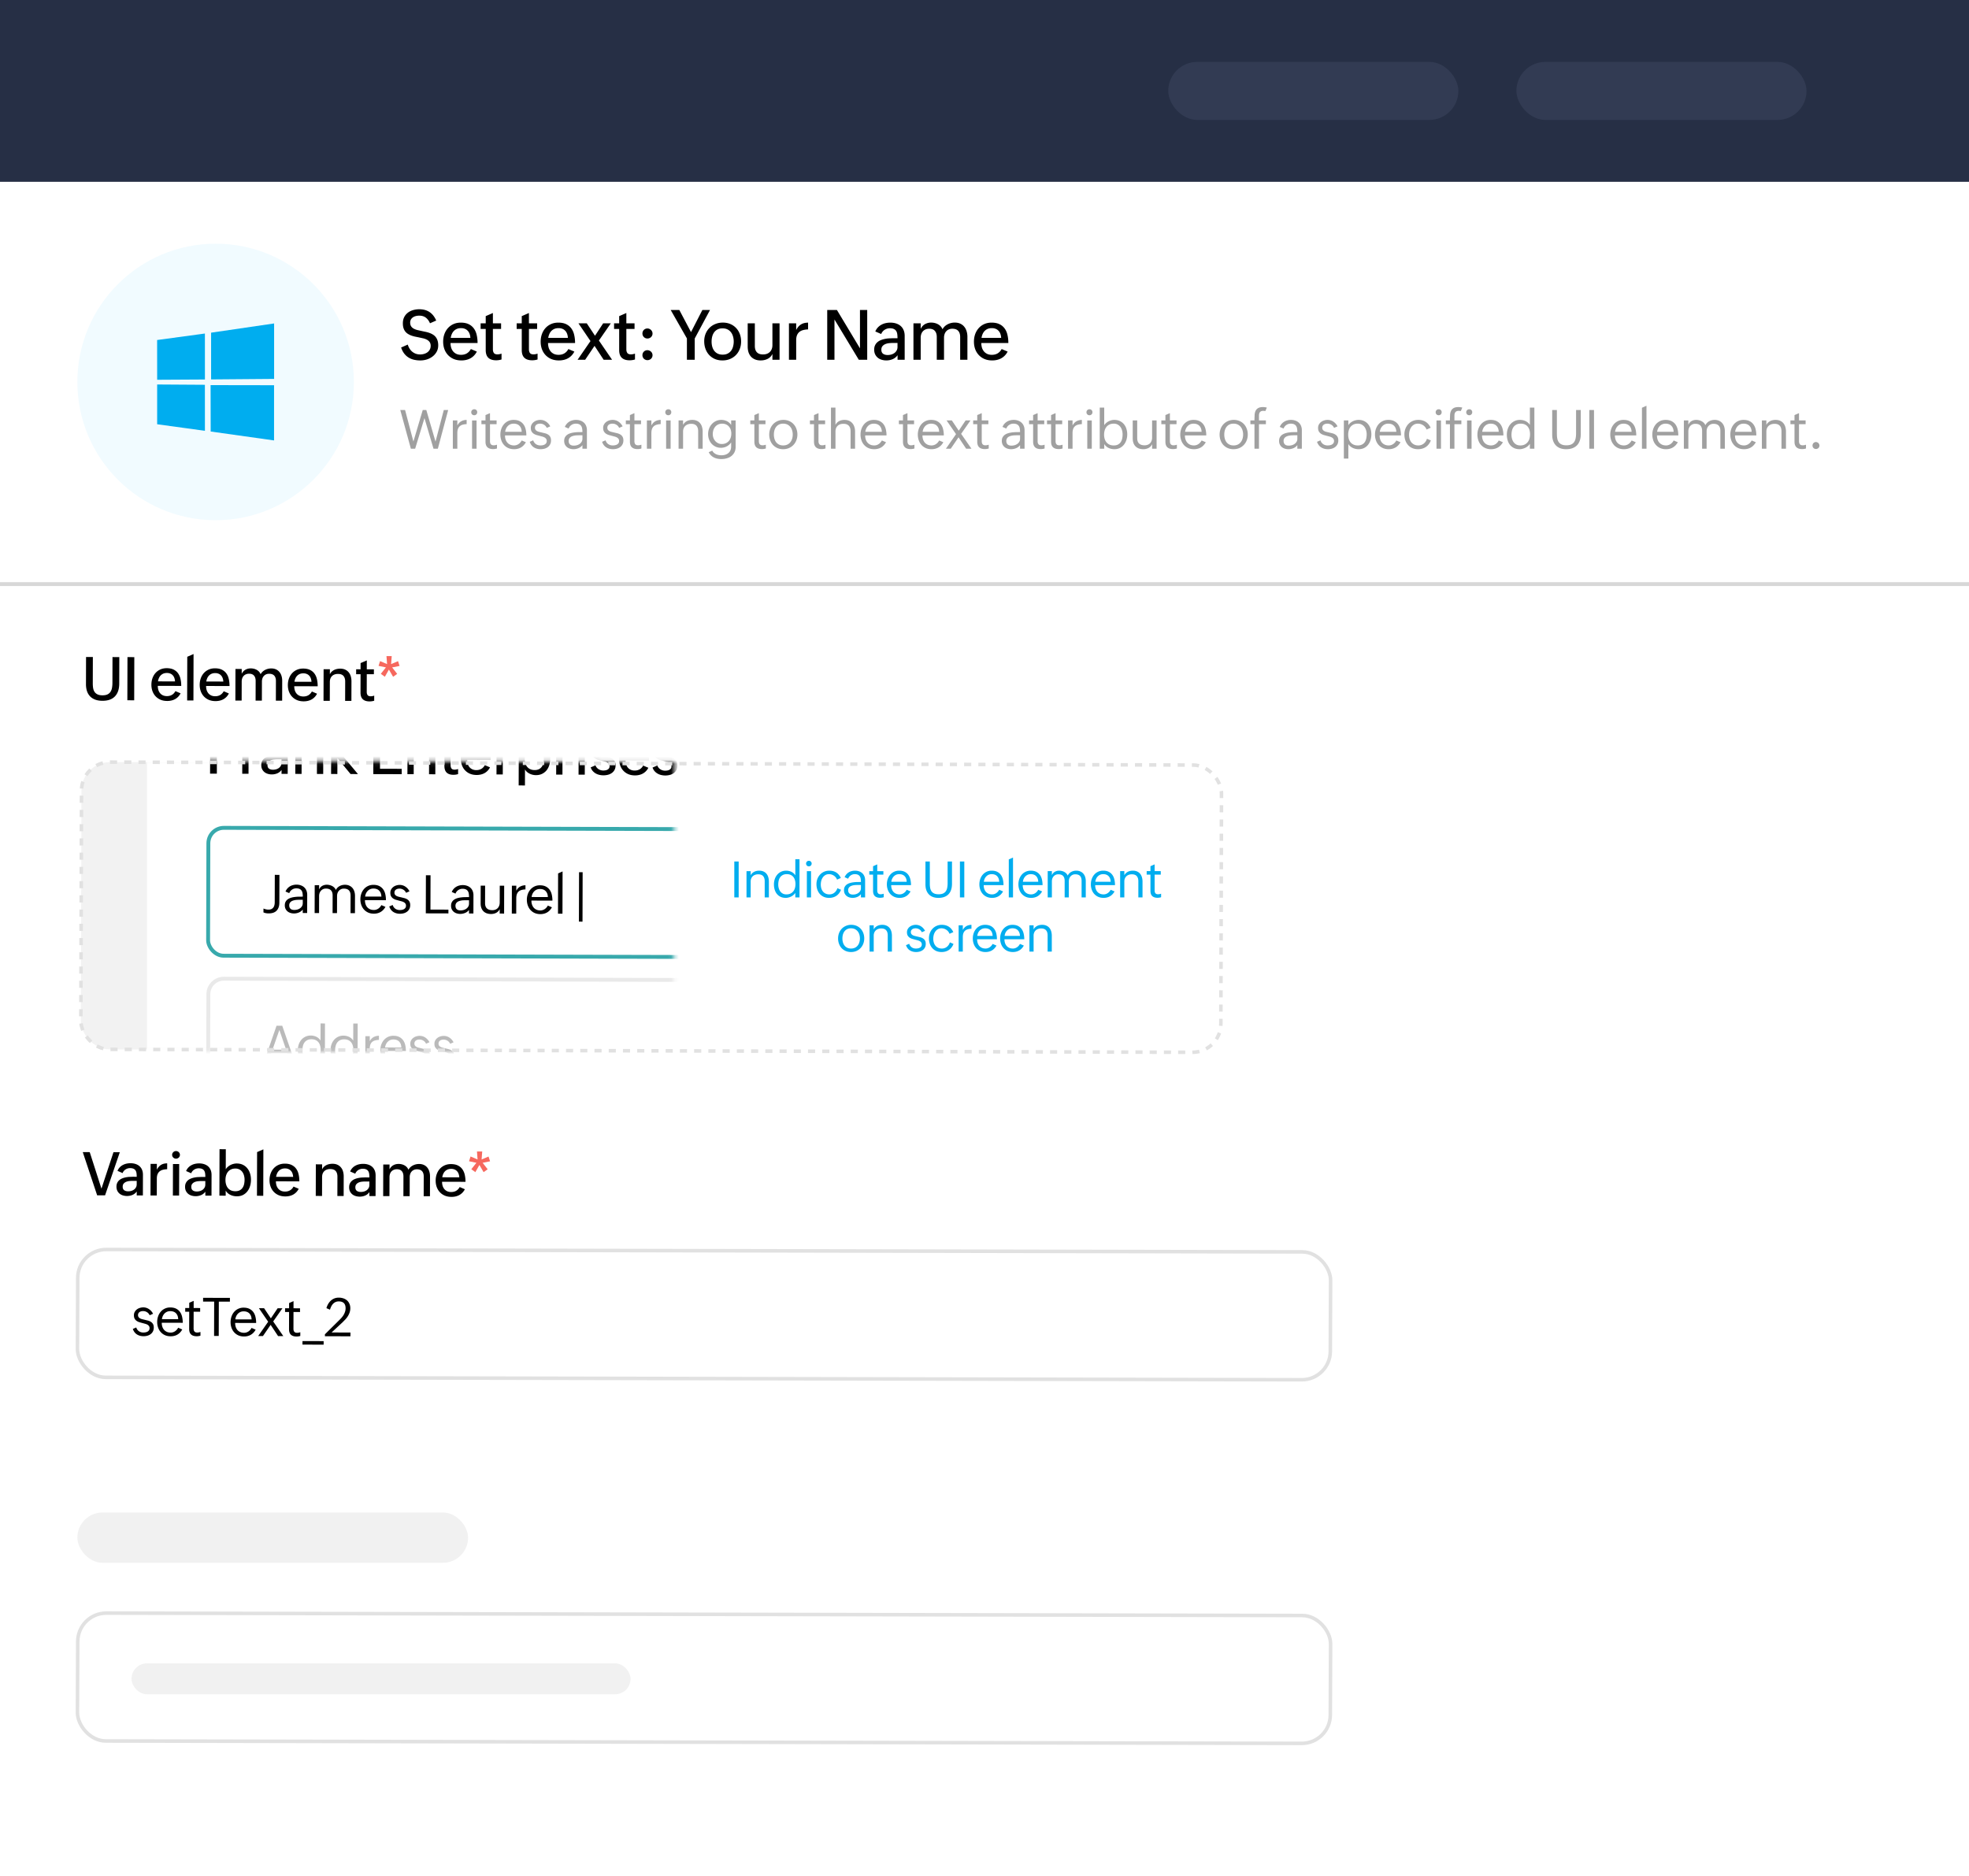 <svg xmlns="http://www.w3.org/2000/svg" width="509" height="485" fill="none"><path fill="#fff" d="M0 0h509v485H0z"/><path d="M105.408 89.08a4.32 4.32 0 0 0 .475 1.055c.199.311.433.577.703.8a3.17 3.17 0 0 0 .923.519c.34.117.709.176 1.107.176a3.57 3.57 0 0 0 1.002-.141c.328-.094.618-.231.87-.413.252-.187.454-.419.607-.694.158-.281.237-.609.237-.984 0-.393-.088-.712-.264-.958-.17-.252-.398-.454-.685-.607-.287-.158-.618-.281-.993-.369l-1.169-.255-.993-.202a8.09 8.09 0 0 1-.95-.281c-.299-.117-.58-.258-.843-.422a2.69 2.69 0 0 1-.677-.615c-.194-.252-.346-.551-.457-.897s-.158-.753-.158-1.222c0-.58.108-1.096.325-1.547s.524-.829.905-1.134c.381-.311.832-.545 1.354-.703a5.75 5.75 0 0 1 1.678-.237c2.069 0 3.522.973 4.36 2.918l-1.609.703c-.269-.621-.627-1.105-1.072-1.45s-1.014-.519-1.705-.519c-.299 0-.592.035-.879.106-.281.07-.53.179-.747.325a1.72 1.72 0 0 0-.527.563 1.55 1.55 0 0 0-.194.791c0 .392.082.715.246.967.164.246.387.448.668.606.282.152.607.275.976.369l1.186.264.985.211a6.58 6.58 0 0 1 .967.281c.31.111.6.252.87.422.269.164.504.372.703.624a2.71 2.71 0 0 1 .474.905c.118.352.176.765.176 1.239 0 .621-.135 1.175-.404 1.661-.264.48-.615.888-1.055 1.222-.433.334-.926.589-1.476.765a5.67 5.67 0 0 1-1.679.255 7.34 7.34 0 0 1-1.688-.185 4.71 4.71 0 0 1-1.415-.598c-.421-.27-.791-.615-1.107-1.037s-.571-.929-.765-1.52l1.714-.756zm17.86 1.811a4.24 4.24 0 0 1-.738 1.037c-.282.287-.595.524-.941.712a4.32 4.32 0 0 1-1.098.404 5.46 5.46 0 0 1-1.213.132c-.744 0-1.409-.123-1.995-.369a4.37 4.37 0 0 1-1.477-1.028 4.5 4.5 0 0 1-.932-1.538c-.211-.592-.316-1.23-.316-1.916 0-.691.105-1.336.316-1.934a4.72 4.72 0 0 1 .914-1.564 4.23 4.23 0 0 1 1.442-1.046c.562-.252 1.189-.378 1.881-.378.826 0 1.514.138 2.065.413a3.49 3.49 0 0 1 1.336 1.125c.34.475.58 1.034.721 1.679.146.639.22 1.324.22 2.057h-6.988c0 .434.056.838.167 1.213.117.369.29.691.519.967.228.269.512.483.852.642.34.152.736.228 1.187.228.58 0 1.084-.129 1.512-.387a2.83 2.83 0 0 0 1.019-1.108l1.547.659zm-1.67-3.551c-.023-.381-.091-.724-.202-1.028-.111-.31-.27-.574-.475-.791a1.94 1.94 0 0 0-.738-.51c-.287-.123-.621-.184-1.002-.184-.398 0-.753.064-1.063.193a2.38 2.38 0 0 0-.791.536 2.64 2.64 0 0 0-.528.8c-.135.305-.228.633-.281.984h5.08zm8.051 5.59a4.64 4.64 0 0 1-1.406.211c-.879 0-1.547-.217-2.004-.65-.451-.434-.677-1.099-.677-1.995v-5.458h-1.318v-1.459h1.318v-1.855l1.855-.809v2.663h2.118v1.459h-2.118v5.282c0 .381.085.691.255.932s.483.36.922.36c.317 0 .668-.064 1.055-.193v1.512zm9.317 0a4.64 4.64 0 0 1-1.406.211c-.879 0-1.547-.217-2.004-.65-.451-.434-.677-1.099-.677-1.995v-5.458h-1.318v-1.459h1.318v-1.855l1.855-.809v2.663h2.118v1.459h-2.118v5.282c0 .381.085.691.255.932s.483.36.923.36c.316 0 .668-.064 1.054-.193v1.512zm9.51-2.039a4.24 4.24 0 0 1-.738 1.037 3.95 3.95 0 0 1-.94.712c-.34.182-.706.317-1.099.404a5.46 5.46 0 0 1-1.213.132c-.744 0-1.409-.123-1.995-.369a4.38 4.38 0 0 1-1.477-1.028c-.404-.434-.714-.946-.931-1.538-.211-.592-.317-1.23-.317-1.916 0-.691.106-1.336.317-1.934.217-.604.521-1.125.914-1.564.398-.445.879-.794 1.441-1.046s1.19-.378 1.881-.378c.826 0 1.515.138 2.066.413.556.275 1.002.65 1.336 1.125s.58 1.034.72 1.679c.147.639.22 1.324.22 2.057h-6.987a4.22 4.22 0 0 0 .167 1.213c.117.369.29.691.518.967.229.269.513.483.853.642.34.152.735.228 1.186.228.58 0 1.084-.129 1.512-.387.428-.264.768-.633 1.019-1.108l1.547.659zm-1.67-3.551c-.023-.381-.09-.724-.202-1.028-.111-.31-.269-.574-.474-.791a1.95 1.95 0 0 0-.739-.51c-.287-.123-.621-.184-1.002-.184-.398 0-.752.064-1.063.193a2.39 2.39 0 0 0-.791.536 2.62 2.62 0 0 0-.527.8c-.135.305-.229.633-.282.984h5.08zm5.837.826l-3.112-4.579h2.154l2.127 3.208 2.109-3.208h1.978l-3.077 4.447L158.224 93h-2.18l-2.355-3.586L151.272 93h-1.96l3.331-4.834zm11.505 4.764a4.64 4.64 0 0 1-1.406.211c-.879 0-1.547-.217-2.004-.65-.451-.434-.677-1.099-.677-1.995v-5.458h-1.318v-1.459h1.318v-1.855l1.855-.809v2.663h2.118v1.459h-2.118v5.282c0 .381.085.691.254.932.176.24.484.36.923.36.317 0 .668-.064 1.055-.193v1.512zm1.925-6.715a1.35 1.35 0 0 1 .097-.519c.07-.158.161-.296.272-.413a1.24 1.24 0 0 1 .413-.272 1.32 1.32 0 0 1 .501-.097 1.24 1.24 0 0 1 .51.105 1.33 1.33 0 0 1 .422.281c.123.117.22.258.29.422.07.158.105.328.105.51s-.035.352-.105.51a1.39 1.39 0 0 1-.281.404 1.29 1.29 0 0 1-.422.264 1.34 1.34 0 0 1-.51.097 1.34 1.34 0 0 1-.51-.097 1.45 1.45 0 0 1-.413-.273c-.111-.117-.202-.255-.272-.413-.065-.158-.097-.328-.097-.51zm0 5.599c0-.187.032-.357.097-.51.07-.158.161-.293.272-.404.117-.117.252-.208.405-.272s.325-.097.501-.097a1.24 1.24 0 0 1 .509.105c.164.064.308.155.431.272a1.28 1.28 0 0 1 .29.413c.07.158.105.328.105.51s-.035.351-.105.51a1.39 1.39 0 0 1-.281.404 1.29 1.29 0 0 1-.422.264 1.34 1.34 0 0 1-.51.097c-.182 0-.351-.035-.51-.106a1.31 1.31 0 0 1-.413-.264c-.111-.117-.202-.255-.272-.413-.065-.158-.097-.328-.097-.51zm11.497-4.324l-4.192-7.356h2.232l3.023 5.722 2.936-5.722h1.977l-3.955 7.374V93h-2.021v-5.511zm9.185 5.686c-.715 0-1.362-.123-1.943-.369a4.4 4.4 0 0 1-1.485-1.037c-.41-.445-.726-.97-.949-1.573-.223-.609-.334-1.269-.334-1.977a5.12 5.12 0 0 1 .351-1.916c.241-.592.572-1.102.994-1.529.427-.434.937-.77 1.529-1.011.592-.246 1.239-.369 1.942-.369.715 0 1.363.126 1.943.378a4.3 4.3 0 0 1 1.485 1.028c.416.434.735.949.958 1.547.223.592.334 1.233.334 1.925 0 .715-.12 1.374-.36 1.977-.235.598-.566 1.113-.993 1.547s-.938.773-1.53 1.019c-.592.24-1.239.36-1.942.36zm.061-1.494c.51 0 .944-.094 1.301-.281a2.52 2.52 0 0 0 .888-.747c.228-.311.395-.671.501-1.081s.167-.835.167-1.274a4.72 4.72 0 0 0-.176-1.301c-.111-.416-.287-.779-.527-1.09-.235-.316-.534-.565-.897-.747s-.794-.273-1.292-.273c-.51 0-.943.094-1.301.281s-.65.44-.878.756a3.21 3.21 0 0 0-.493 1.081c-.105.41-.158.838-.158 1.283 0 .475.056.917.167 1.327.117.41.293.77.527 1.081.235.305.531.545.888.721.363.176.791.264 1.283.264zm12.859-.176c-.281.574-.694.996-1.239 1.266-.539.269-1.14.404-1.802.404-.545 0-1.025-.085-1.441-.255s-.768-.41-1.055-.721c-.281-.316-.495-.694-.642-1.134-.14-.445-.211-.94-.211-1.485v-5.994h1.846v5.827c0 .727.176 1.277.528 1.652s.875.563 1.573.563c.386 0 .729-.056 1.028-.167.305-.117.56-.281.765-.492a2.11 2.11 0 0 0 .483-.756c.111-.293.167-.618.167-.976v-5.651h1.846V93h-1.846v-1.494zm4.272-7.928h1.872v1.731c.334-.65.747-1.128 1.239-1.433.498-.311 1.111-.466 1.837-.466v1.749c-.48.017-.911.076-1.292.176s-.703.261-.967.483c-.263.217-.465.501-.606.853-.141.346-.211.779-.211 1.301V93h-1.872v-9.422zm9.897-3.445h2.505l5.959 9.914v-9.914h1.872V93H222l-6.284-10.406V93h-1.872V80.133zm18.185 11.698a3.04 3.04 0 0 1-1.292 1.028c-.504.211-1.04.316-1.608.316a4.19 4.19 0 0 1-1.222-.176c-.381-.117-.715-.293-1.002-.527-.281-.234-.507-.525-.677-.87-.164-.352-.246-.756-.246-1.213 0-.422.07-.785.211-1.09.141-.311.331-.574.571-.791.241-.223.519-.401.835-.536.323-.141.662-.249 1.02-.325.363-.082.735-.138 1.116-.167l1.108-.044h1.168c0-.381-.02-.727-.061-1.037-.041-.316-.132-.589-.273-.817s-.342-.404-.606-.527c-.264-.129-.615-.193-1.055-.193a2.44 2.44 0 0 0-.703.106c-.228.07-.442.17-.641.299-.194.123-.367.278-.519.466-.152.182-.269.387-.351.615l-1.53-.659c.17-.404.39-.75.659-1.037a3.55 3.55 0 0 1 .914-.703 4.14 4.14 0 0 1 1.099-.413 5.62 5.62 0 0 1 1.213-.132c.545 0 1.043.073 1.494.22.457.147.85.363 1.178.65s.583.647.765 1.081c.181.428.272.923.272 1.485V93h-1.837v-1.169zm-1.204-3.173c-.281 0-.598.018-.949.053-.346.029-.671.106-.976.229-.299.117-.551.293-.756.527-.205.228-.307.542-.307.94 0 .48.149.829.448 1.046.305.217.7.325 1.186.325.311 0 .616-.041.915-.123a2.7 2.7 0 0 0 .817-.387c.24-.176.433-.393.58-.65.152-.264.228-.568.228-.914v-1.046h-1.186zm5.309-5.08h1.872v1.441c.27-.551.639-.958 1.107-1.222a3.2 3.2 0 0 1 1.609-.404 3.9 3.9 0 0 1 .896.105c.299.07.577.176.835.316.264.141.498.319.703.536a2.37 2.37 0 0 1 .484.773c.316-.562.759-.99 1.327-1.283a3.92 3.92 0 0 1 1.854-.448c.539 0 1.011.094 1.415.281.411.188.75.448 1.02.782.275.328.48.718.615 1.169.141.445.211.932.211 1.459V93h-1.872v-5.88c0-.68-.164-1.204-.492-1.573-.328-.375-.844-.562-1.547-.562-.34 0-.645.062-.914.184-.264.117-.486.281-.668.492-.182.205-.319.448-.413.73s-.141.586-.141.914V93h-1.872v-5.88c0-.674-.164-1.198-.492-1.573-.322-.375-.809-.562-1.459-.562-.363 0-.683.062-.958.184a1.92 1.92 0 0 0-.694.492 2.06 2.06 0 0 0-.413.73c-.094.281-.141.586-.141.914V93h-1.872v-9.422zm24.346 7.313a4.24 4.24 0 0 1-.738 1.037c-.282.287-.595.524-.941.712a4.32 4.32 0 0 1-1.098.404 5.46 5.46 0 0 1-1.213.132c-.744 0-1.409-.123-1.995-.369a4.37 4.37 0 0 1-1.477-1.028 4.5 4.5 0 0 1-.932-1.538c-.211-.592-.316-1.23-.316-1.916 0-.691.105-1.336.316-1.934a4.72 4.72 0 0 1 .914-1.564 4.23 4.23 0 0 1 1.442-1.046c.562-.252 1.189-.378 1.881-.378.826 0 1.514.138 2.065.413a3.49 3.49 0 0 1 1.336 1.125c.34.475.58 1.034.721 1.679.146.639.22 1.324.22 2.057h-6.988c0 .434.056.838.167 1.213.117.369.29.691.519.967.228.269.512.483.852.642.34.152.736.228 1.187.228.58 0 1.084-.129 1.512-.387a2.83 2.83 0 0 0 1.019-1.108l1.547.659zm-1.67-3.551c-.023-.381-.091-.724-.202-1.028-.111-.31-.27-.574-.475-.791a1.94 1.94 0 0 0-.738-.51c-.287-.123-.621-.184-1.002-.184-.398 0-.753.064-1.063.193a2.38 2.38 0 0 0-.791.536 2.64 2.64 0 0 0-.528.8c-.135.305-.228.633-.281.984h5.08z" fill="#000"/><path d="M103.472 105.992h1.244l2.153 8.149 2.413-8.149h.923l2.379 8.176 2.14-8.176h1.134L113.186 116h-1.122l-2.337-7.909L107.32 116h-1.107l-2.741-10.008zm13.59 2.687h1.162v1.312c.264-.492.592-.85.984-1.073.397-.228.871-.351 1.422-.369v1.094c-.401.013-.752.066-1.053.157a1.82 1.82 0 0 0-.752.41c-.2.182-.35.419-.451.711-.1.287-.15.64-.15 1.059V116h-1.162v-7.321zm4.97.013h1.162V116h-1.162v-7.308zm-.212-2.119a.74.74 0 0 1 .219-.547c.15-.15.335-.225.553-.225a.73.73 0 0 1 .773.772.75.75 0 0 1-.226.554.74.74 0 0 1-.547.219c-.218 0-.403-.073-.553-.219s-.219-.335-.219-.554zm6.652 9.372a3.31 3.31 0 0 1-1.005.151c-.638 0-1.126-.158-1.463-.472s-.499-.8-.499-1.456v-4.512h-1.053v-.977h1.053v-1.374l1.162-.506v1.88h1.709v.977h-1.709v4.396a1.82 1.82 0 0 0 .048.43.9.9 0 0 0 .157.335.74.74 0 0 0 .294.226c.123.05.276.075.458.075a2.58 2.58 0 0 0 .848-.157v.984zm7.471-1.62c-.332.597-.756 1.046-1.271 1.347s-1.11.451-1.784.451c-.556 0-1.055-.098-1.497-.294s-.809-.472-1.115-.813c-.3-.342-.53-.741-.69-1.197a4.45 4.45 0 0 1-.239-1.463c0-.519.08-1.009.239-1.469s.387-.864.684-1.21.654-.62 1.073-.821c.424-.205.9-.307 1.429-.307.615 0 1.132.107 1.551.321a2.78 2.78 0 0 1 1.019.868c.26.365.444.791.554 1.279a6.79 6.79 0 0 1 .171 1.551h-5.517a3.2 3.2 0 0 0 .143 1.019c.101.314.249.588.445.82s.446.415.738.547a2.48 2.48 0 0 0 1.019.198c.214 0 .419-.032.615-.095s.378-.153.547-.267a2.62 2.62 0 0 0 .458-.41c.136-.16.253-.331.348-.513l1.08.458zm-1.08-2.693c-.018-.647-.205-1.16-.56-1.538s-.866-.574-1.531-.574a2.1 2.1 0 0 0-.841.164c-.251.109-.47.259-.656.451a2.36 2.36 0 0 0-.458.67c-.114.255-.19.531-.226.827h4.272zm2.974 2.194c.137.424.369.752.698.985a2.01 2.01 0 0 0 1.162.341 3.28 3.28 0 0 0 .594-.054 1.84 1.84 0 0 0 .527-.192 1.12 1.12 0 0 0 .376-.355c.095-.146.143-.328.143-.547s-.05-.399-.15-.54-.228-.267-.397-.362a2.36 2.36 0 0 0-.567-.233l-.67-.178-.834-.225a2.82 2.82 0 0 1-.752-.342 1.81 1.81 0 0 1-.547-.581c-.136-.242-.205-.551-.205-.93 0-.323.071-.613.212-.868a2.1 2.1 0 0 1 .554-.649c.228-.178.487-.312.779-.404s.59-.143.896-.143c.56 0 1.064.15 1.51.451a3.17 3.17 0 0 1 1.08 1.217l-.895.396a1.79 1.79 0 0 0-.718-.813c-.31-.187-.649-.28-1.018-.28a1.95 1.95 0 0 0-.486.061 1.27 1.27 0 0 0-.424.185 1 1 0 0 0-.3.335c-.073.132-.11.291-.11.478 0 .21.048.383.144.52s.23.25.39.341.353.158.567.212l.67.158.847.205c.283.073.538.182.766.328.228.141.413.332.554.574.141.237.212.547.212.93 0 .392-.075.731-.226 1.018s-.351.524-.601.711-.538.326-.862.417-.658.13-1.005.13c-.67 0-1.253-.159-1.75-.478s-.845-.8-1.059-1.429l.895-.39zm12.723 1.251c-.265.351-.604.613-1.019.786s-.845.26-1.292.26a3.08 3.08 0 0 1-.923-.137c-.292-.091-.547-.225-.765-.403s-.395-.406-.527-.67c-.127-.269-.191-.579-.191-.93 0-.373.07-.688.212-.943a1.94 1.94 0 0 1 .574-.643c.241-.168.517-.3.827-.396a5.56 5.56 0 0 1 .957-.205c.333-.046.661-.073.984-.082l.903-.014h.26v-.048c0-.314-.023-.601-.069-.861s-.125-.49-.253-.677a1.22 1.22 0 0 0-.526-.437c-.223-.105-.515-.157-.875-.157a1.98 1.98 0 0 0-.588.088c-.191.06-.369.146-.533.26a1.83 1.83 0 0 0-.431.403c-.123.155-.216.329-.28.52l-.991-.431c.132-.305.296-.569.492-.793a2.85 2.85 0 0 1 .677-.567 2.97 2.97 0 0 1 .813-.335c.292-.077.597-.116.916-.116.41 0 .786.061 1.128.184a2.47 2.47 0 0 1 .889.52c.25.228.444.506.581.834s.212.699.212 1.114V116h-1.162v-.923zm-1.005-2.55l-.52.021c-.187.009-.376.032-.567.068a3.78 3.78 0 0 0-.547.151 1.62 1.62 0 0 0-.472.259 1.22 1.22 0 0 0-.321.39 1.17 1.17 0 0 0-.123.554c0 .223.032.414.096.574a1.04 1.04 0 0 0 .28.383c.118.095.26.166.424.212s.344.061.54.061c.269 0 .535-.036.799-.109s.502-.192.711-.342a1.76 1.76 0 0 0 .506-.554c.132-.218.199-.471.199-.758v-.91h-1.005zm6.987 1.299c.136.424.369.752.697.985a2.01 2.01 0 0 0 1.162.341 3.29 3.29 0 0 0 .595-.054c.196-.041.371-.105.526-.192a1.12 1.12 0 0 0 .376-.355c.096-.146.144-.328.144-.547s-.051-.399-.151-.54a1.13 1.13 0 0 0-.396-.362c-.164-.096-.354-.174-.568-.233l-.67-.178-.834-.225c-.278-.082-.528-.196-.752-.342a1.8 1.8 0 0 1-.546-.581c-.137-.242-.206-.551-.206-.93 0-.323.071-.613.212-.868s.326-.472.554-.649.488-.312.779-.404a2.88 2.88 0 0 1 .896-.143c.56 0 1.064.15 1.511.451s.811.702 1.08 1.217l-.896.396a1.79 1.79 0 0 0-.718-.813 1.93 1.93 0 0 0-1.018-.28c-.164 0-.326.02-.485.061a1.26 1.26 0 0 0-.424.185c-.123.086-.224.198-.301.335s-.109.291-.109.478c0 .21.047.383.143.52s.23.25.39.341.353.158.567.212l.67.158.848.205a2.63 2.63 0 0 1 .765.328c.228.141.413.332.554.574.141.237.212.547.212.93 0 .392-.075.731-.226 1.018s-.351.524-.601.711-.538.326-.862.417-.658.13-1.004.13c-.67 0-1.254-.159-1.75-.478s-.846-.8-1.06-1.429l.896-.39zm9.262 2.119c-.319.101-.653.151-1.004.151-.638 0-1.126-.158-1.463-.472s-.499-.8-.499-1.456v-4.512h-1.053v-.977h1.053v-1.374l1.162-.506v1.88h1.709v.977H164v4.396a1.82 1.82 0 0 0 .048.43.9.9 0 0 0 .157.335.74.74 0 0 0 .294.226c.123.05.276.075.458.075a2.57 2.57 0 0 0 .847-.157v.984zm1.423-7.266h1.162v1.312c.264-.492.592-.85.984-1.073.397-.228.871-.351 1.422-.369v1.094c-.401.013-.752.066-1.053.157s-.551.223-.752.41-.351.419-.451.711c-.1.287-.15.64-.15 1.059V116h-1.162v-7.321zm4.97.013h1.162V116h-1.162v-7.308zm-.212-2.119c0-.219.073-.401.218-.547.151-.15.335-.225.554-.225a.73.73 0 0 1 .773.772c0 .219-.076.404-.226.554a.74.74 0 0 1-.547.219c-.219 0-.403-.073-.554-.219-.145-.15-.218-.335-.218-.554zm3.432 2.106h1.162v1.162a2.04 2.04 0 0 1 .424-.581 2.3 2.3 0 0 1 .56-.404c.21-.104.431-.182.663-.232s.481-.075.732-.075c.455 0 .852.077 1.189.232a2.23 2.23 0 0 1 .834.629c.223.269.39.59.499.964a4.23 4.23 0 0 1 .164 1.203V116h-1.162v-4.505c0-.624-.148-1.103-.444-1.435s-.748-.499-1.354-.499a2.49 2.49 0 0 0-.868.143c-.255.091-.476.223-.663.397a1.78 1.78 0 0 0-.424.628c-.1.247-.15.525-.15.834V116h-1.162v-7.321zm8.716 7.813c.105.223.244.41.417.561a2.38 2.38 0 0 0 .581.376 2.87 2.87 0 0 0 .67.205 4.08 4.08 0 0 0 .697.061c.36 0 .693-.048.998-.143s.57-.237.793-.424.399-.424.526-.711.192-.611.192-.984v-1.074c-.137.219-.303.415-.499.588s-.404.322-.636.445-.469.209-.725.273c-.25.064-.503.096-.758.096a3.29 3.29 0 0 1-1.381-.281c-.41-.191-.761-.446-1.053-.765s-.51-.7-.67-1.128-.232-.882-.232-1.36a4.07 4.07 0 0 1 .246-1.415c.168-.447.403-.837.704-1.169a3.3 3.3 0 0 1 1.08-.8c.419-.196.879-.294 1.381-.294a3.44 3.44 0 0 1 .752.082 3.05 3.05 0 0 1 .697.246 2.81 2.81 0 0 1 .608.41c.187.164.349.356.486.574v-1.182h1.162v6.822c0 .533-.098.998-.294 1.395a2.85 2.85 0 0 1-.8.991c-.333.264-.724.46-1.176.588-.446.132-.923.198-1.428.198a5.07 5.07 0 0 1-.985-.096c-.319-.059-.622-.159-.909-.301-.282-.136-.542-.319-.779-.547a2.94 2.94 0 0 1-.588-.833l.923-.404zm2.447-1.709c.392 0 .741-.068 1.046-.205a2.25 2.25 0 0 0 .779-.574c.21-.246.369-.531.479-.855s.164-.679.164-1.052a3.23 3.23 0 0 0-.157-1.019 2.28 2.28 0 0 0-.465-.813 2.03 2.03 0 0 0-.739-.54c-.291-.133-.624-.199-.998-.199-.401 0-.754.073-1.059.219a2.21 2.21 0 0 0-.759.595 2.61 2.61 0 0 0-.465.868 3.48 3.48 0 0 0-.15 1.032 2.84 2.84 0 0 0 .164.957 2.64 2.64 0 0 0 .478.814 2.39 2.39 0 0 0 .732.56c.287.142.604.212.95.212zm11.396 1.162a3.31 3.31 0 0 1-1.005.151c-.638 0-1.125-.158-1.463-.472-.332-.314-.499-.8-.499-1.456v-4.512h-1.052v-.977h1.052v-1.374l1.162-.506v1.88h1.709v.977h-1.709v4.396a1.82 1.82 0 0 0 .048.43c.032.128.085.24.157.335a.74.74 0 0 0 .294.226c.123.05.276.075.458.075.265 0 .547-.052.848-.157v.984zm4.471.178c-.547 0-1.044-.098-1.49-.294a3.42 3.42 0 0 1-1.135-.8c-.31-.341-.549-.74-.718-1.196a4.27 4.27 0 0 1-.253-1.477c0-.542.089-1.045.267-1.51a3.68 3.68 0 0 1 .752-1.203c.323-.342.711-.609 1.162-.8s.946-.294 1.483-.294c.547 0 1.044.098 1.491.294a3.38 3.38 0 0 1 1.141.806c.315.342.556.743.725 1.204a4.1 4.1 0 0 1 .26 1.469 4.09 4.09 0 0 1-.274 1.504 3.57 3.57 0 0 1-.759 1.21 3.55 3.55 0 0 1-1.162.8c-.451.191-.948.287-1.49.287zm.021-.971c.419 0 .783-.077 1.093-.232s.565-.362.766-.622.355-.558.451-.896a3.77 3.77 0 0 0 .15-1.066 3.61 3.61 0 0 0-.157-1.08 2.5 2.5 0 0 0-.465-.896c-.205-.259-.462-.464-.772-.615s-.67-.225-1.08-.225c-.415 0-.775.077-1.08.232a2.08 2.08 0 0 0-.745.615c-.196.26-.342.561-.438.903s-.137.695-.137 1.073a3.93 3.93 0 0 0 .151 1.107c.1.342.25.64.451.896a2.21 2.21 0 0 0 .759.594c.301.142.651.212 1.053.212zm10.924.793a3.31 3.31 0 0 1-1.005.151c-.638 0-1.126-.158-1.463-.472s-.499-.8-.499-1.456v-4.512h-1.053v-.977h1.053v-1.374l1.162-.506v1.88h1.709v.977h-1.709v4.396a1.82 1.82 0 0 0 .048.43.9.9 0 0 0 .157.335.74.74 0 0 0 .294.226c.123.05.276.075.458.075.265 0 .547-.052.848-.157v.984zm1.422-10.582h1.162v4.478c.233-.451.554-.779.964-.985s.866-.307 1.367-.307c.451 0 .848.077 1.19.232s.626.363.854.636.399.588.513.957a3.93 3.93 0 0 1 .178 1.203V116h-1.163v-4.505c0-.633-.154-1.114-.464-1.442s-.768-.492-1.374-.492c-.652 0-1.16.18-1.525.54-.36.355-.54.843-.54 1.462V116h-1.162v-10.637zm14.233 8.962c-.333.597-.757 1.046-1.272 1.347s-1.109.451-1.784.451c-.556 0-1.055-.098-1.497-.294s-.809-.472-1.114-.813-.531-.741-.691-1.197a4.45 4.45 0 0 1-.239-1.463c0-.519.08-1.009.239-1.469s.388-.864.684-1.21.654-.62 1.073-.821.9-.307 1.429-.307c.615 0 1.132.107 1.552.321s.758.504 1.018.868.445.791.554 1.279a6.79 6.79 0 0 1 .171 1.551h-5.517a3.23 3.23 0 0 0 .144 1.019 2.37 2.37 0 0 0 .444.82c.201.233.447.415.738.547.297.132.636.198 1.019.198.214 0 .419-.032.615-.095s.378-.153.547-.267.321-.255.458-.41a2.78 2.78 0 0 0 .349-.513l1.08.458zm-1.08-2.693c-.019-.647-.205-1.16-.561-1.538s-.866-.574-1.531-.574c-.305 0-.586.054-.841.164a2.04 2.04 0 0 0-.656.451 2.36 2.36 0 0 0-.458.67c-.114.255-.189.531-.226.827h4.273zm8.422 4.313a3.31 3.31 0 0 1-1.005.151c-.638 0-1.125-.158-1.463-.472-.332-.314-.499-.8-.499-1.456v-4.512h-1.052v-.977h1.052v-1.374l1.162-.506v1.88h1.709v.977h-1.709v4.396a1.82 1.82 0 0 0 .048.43c.032.128.085.24.157.335a.74.74 0 0 0 .294.226c.123.05.276.075.458.075.265 0 .547-.052.848-.157v.984zm7.472-1.62c-.333.597-.756 1.046-1.271 1.347s-1.11.451-1.785.451c-.556 0-1.055-.098-1.497-.294-.437-.2-.809-.472-1.114-.813a3.57 3.57 0 0 1-.69-1.197c-.16-.46-.24-.948-.24-1.463a4.44 4.44 0 0 1 .24-1.469 3.69 3.69 0 0 1 .683-1.21c.296-.347.654-.62 1.073-.821.424-.205.901-.307 1.429-.307.615 0 1.133.107 1.552.321s.759.504 1.018.868.445.791.554 1.279a6.79 6.79 0 0 1 .171 1.551h-5.517a3.23 3.23 0 0 0 .144 1.019 2.37 2.37 0 0 0 .444.82c.201.233.447.415.739.547s.635.198 1.018.198c.214 0 .419-.032.615-.095a2.17 2.17 0 0 0 .547-.267 2.55 2.55 0 0 0 .458-.41 2.78 2.78 0 0 0 .349-.513l1.08.458zm-1.08-2.693c-.018-.647-.205-1.16-.561-1.538s-.865-.574-1.531-.574c-.305 0-.585.054-.841.164a2.05 2.05 0 0 0-.656.451c-.187.191-.339.414-.458.67a2.86 2.86 0 0 0-.225.827h4.272zm4.362.601l-2.448-3.554h1.361l1.791 2.659 1.777-2.659h1.258l-2.42 3.472 2.673 3.849h-1.374l-1.969-2.953-2.017 2.953h-1.251l2.619-3.767zm8.449 3.712a3.31 3.31 0 0 1-1.005.151c-.638 0-1.125-.158-1.463-.472-.332-.314-.499-.8-.499-1.456v-4.512h-1.052v-.977h1.052v-1.374l1.162-.506v1.88h1.709v.977h-1.709v4.396a1.82 1.82 0 0 0 .048.43c.032.128.085.24.157.335a.74.74 0 0 0 .294.226c.123.05.276.075.458.075.265 0 .547-.052.848-.157v.984zm8.101-.868c-.264.351-.604.613-1.018.786a3.33 3.33 0 0 1-1.292.26c-.324 0-.632-.046-.923-.137a2.27 2.27 0 0 1-.766-.403c-.219-.182-.394-.406-.526-.67a2.14 2.14 0 0 1-.192-.93c0-.373.071-.688.212-.943.146-.26.338-.474.575-.643s.517-.3.827-.396a5.56 5.56 0 0 1 .957-.205 9 9 0 0 1 .984-.082l.902-.014h.26v-.048c0-.314-.023-.601-.068-.861s-.125-.49-.253-.677-.299-.332-.526-.437-.515-.157-.875-.157a1.98 1.98 0 0 0-.588.088 1.96 1.96 0 0 0-.534.26c-.164.11-.307.244-.43.403s-.217.329-.28.52l-.992-.431c.132-.305.297-.569.492-.793a2.89 2.89 0 0 1 .677-.567 2.99 2.99 0 0 1 .814-.335 3.57 3.57 0 0 1 .916-.116c.41 0 .786.061 1.128.184s.642.292.888.52a2.3 2.3 0 0 1 .581.834c.142.328.212.699.212 1.114V116h-1.162v-.923zm-1.005-2.55l-.519.021c-.187.009-.376.032-.568.068a3.77 3.77 0 0 0-.546.151 1.62 1.62 0 0 0-.472.259 1.22 1.22 0 0 0-.321.39 1.17 1.17 0 0 0-.123.554c0 .223.031.414.095.574.069.155.162.282.28.383.119.095.26.166.424.212s.344.061.54.061a2.99 2.99 0 0 0 .8-.109c.264-.078.501-.192.711-.342a1.77 1.77 0 0 0 .506-.554c.132-.218.198-.471.198-.758v-.91h-1.005zm7.349 3.418a3.31 3.31 0 0 1-1.005.151c-.638 0-1.125-.158-1.463-.472-.332-.314-.499-.8-.499-1.456v-4.512h-1.052v-.977h1.052v-1.374l1.163-.506v1.88h1.709v.977h-1.709v4.396c0 .155.015.298.047.43s.085.24.158.335a.74.74 0 0 0 .294.226 1.22 1.22 0 0 0 .458.075c.264 0 .546-.052.847-.157v.984zm4.642 0a3.31 3.31 0 0 1-1.005.151c-.638 0-1.125-.158-1.463-.472-.332-.314-.499-.8-.499-1.456v-4.512h-1.052v-.977h1.052v-1.374l1.162-.506v1.88h1.709v.977h-1.709v4.396a1.82 1.82 0 0 0 .048.43c.032.128.085.24.157.335a.74.74 0 0 0 .294.226c.123.05.276.075.458.075.265 0 .547-.052.848-.157v.984zm1.422-7.266h1.162v1.312c.265-.492.593-.85.985-1.073.396-.228.87-.351 1.422-.369v1.094c-.401.013-.752.066-1.053.157s-.552.223-.752.41-.351.419-.451.711c-.101.287-.151.64-.151 1.059V116h-1.162v-7.321zm4.97.013h1.162V116h-1.162v-7.308zm-.212-2.119a.74.74 0 0 1 .219-.547c.15-.15.335-.225.554-.225a.73.73 0 0 1 .772.772c0 .219-.075.404-.225.554a.74.74 0 0 1-.547.219c-.219 0-.404-.073-.554-.219s-.219-.335-.219-.554zm3.432-1.21h1.162v4.546a2.6 2.6 0 0 1 .493-.56c.196-.169.407-.313.635-.431s.474-.21.725-.273a2.98 2.98 0 0 1 .738-.096c.552 0 1.035.1 1.449.301.42.2.771.471 1.053.813a3.46 3.46 0 0 1 .636 1.196 4.62 4.62 0 0 1 .219 1.429c0 .511-.076.998-.226 1.463s-.362.873-.649 1.224a3.15 3.15 0 0 1-1.046.84c-.415.206-.889.308-1.422.308-.26 0-.517-.027-.773-.082-.25-.055-.49-.137-.717-.246s-.431-.248-.622-.417a2.57 2.57 0 0 1-.493-.588V116h-1.162v-10.637zm3.623 9.789c.438 0 .802-.077 1.094-.232s.531-.369.704-.629a2.57 2.57 0 0 0 .376-.916 5.26 5.26 0 0 0 .109-1.087 3.86 3.86 0 0 0-.136-1.025c-.091-.333-.23-.627-.417-.882a2.08 2.08 0 0 0-.711-.622c-.287-.16-.627-.239-1.019-.239-.428 0-.8.077-1.114.232s-.574.355-.779.615a2.63 2.63 0 0 0-.458.909c-.101.342-.151.704-.151 1.087 0 .401.053.773.158 1.115a2.59 2.59 0 0 0 .478.888c.21.246.469.44.779.581s.677.205 1.087.205zm9.913-.314c-.219.447-.529.772-.93.977s-.843.308-1.326.308c-.442 0-.836-.064-1.183-.191a2.29 2.29 0 0 1-.861-.554 2.42 2.42 0 0 1-.533-.882c-.119-.346-.178-.74-.178-1.183v-4.634h1.162v4.58c0 .629.162 1.096.485 1.401s.796.458 1.415.458a2.23 2.23 0 0 0 .821-.143c.241-.096.444-.231.608-.404a1.75 1.75 0 0 0 .383-.635c.091-.247.137-.52.137-.821v-4.436h1.162V116h-1.162v-1.162zm6.405 1.107a3.31 3.31 0 0 1-1.005.151c-.638 0-1.125-.158-1.463-.472-.332-.314-.499-.8-.499-1.456v-4.512h-1.052v-.977h1.052v-1.374l1.163-.506v1.88h1.709v.977h-1.709v4.396c0 .155.015.298.047.43s.085.24.158.335a.74.74 0 0 0 .294.226 1.22 1.22 0 0 0 .458.075c.264 0 .546-.052.847-.157v.984zm7.472-1.62c-.333.597-.756 1.046-1.271 1.347s-1.11.451-1.784.451c-.556 0-1.055-.098-1.498-.294-.437-.2-.808-.472-1.114-.813a3.57 3.57 0 0 1-.69-1.197c-.16-.46-.24-.948-.24-1.463a4.44 4.44 0 0 1 .24-1.469 3.69 3.69 0 0 1 .683-1.21 3.23 3.23 0 0 1 1.074-.821c.423-.205.9-.307 1.428-.307.616 0 1.133.107 1.552.321a2.79 2.79 0 0 1 1.019.868c.259.365.444.791.553 1.279a6.79 6.79 0 0 1 .171 1.551h-5.516a3.2 3.2 0 0 0 .143 1.019 2.37 2.37 0 0 0 .445.82c.2.233.446.415.738.547s.636.198 1.018.198a2 2 0 0 0 .616-.095c.196-.064.378-.153.546-.267a2.55 2.55 0 0 0 .458-.41 2.78 2.78 0 0 0 .349-.513l1.08.458zm-1.08-2.693c-.018-.647-.205-1.16-.56-1.538s-.866-.574-1.532-.574c-.305 0-.585.054-.841.164a2.05 2.05 0 0 0-.656.451c-.187.191-.339.414-.458.67a2.86 2.86 0 0 0-.225.827h4.272zm8.252 4.491c-.547 0-1.044-.098-1.491-.294s-.82-.462-1.134-.8-.55-.74-.718-1.196-.253-.952-.253-1.477c0-.542.089-1.045.267-1.51s.432-.866.751-1.203a3.41 3.41 0 0 1 1.163-.8 3.68 3.68 0 0 1 1.483-.294c.547 0 1.044.098 1.49.294s.827.465 1.142.806.556.743.724 1.204a4.08 4.08 0 0 1 .26 1.469 4.09 4.09 0 0 1-.273 1.504 3.57 3.57 0 0 1-.759 1.21 3.56 3.56 0 0 1-1.162.8c-.451.191-.948.287-1.49.287zm.02-.971c.419 0 .784-.077 1.094-.232s.565-.362.766-.622.355-.558.451-.896a3.77 3.77 0 0 0 .15-1.066 3.61 3.61 0 0 0-.157-1.08 2.5 2.5 0 0 0-.465-.896c-.205-.259-.463-.464-.772-.615s-.67-.225-1.081-.225-.774.077-1.08.232c-.3.15-.549.355-.745.615a2.67 2.67 0 0 0-.437.903c-.091.337-.137.695-.137 1.073a3.93 3.93 0 0 0 .15 1.107c.101.342.251.64.452.896.205.25.458.449.758.594s.652.212 1.053.212zm5.394-5.496h-1.053v-.977h1.053v-.322l.048-1.189c.032-.378.121-.711.266-.998s.367-.515.664-.684.706-.253 1.23-.253c.159 0 .321.012.485.035a2.68 2.68 0 0 1 .499.102l-.376.896c-.218-.037-.408-.055-.567-.055a1.21 1.21 0 0 0-.513.096c-.136.059-.248.145-.335.259s-.148.242-.184.397a2.09 2.09 0 0 0-.055.499v1.217h1.791v.977h-1.791V116h-1.162v-6.344zm11.082 5.421c-.265.351-.604.613-1.019.786s-.845.26-1.292.26a3.08 3.08 0 0 1-.923-.137c-.291-.091-.547-.225-.765-.403s-.395-.406-.527-.67-.191-.579-.191-.93c0-.373.07-.688.212-.943a1.95 1.95 0 0 1 .574-.643c.241-.168.517-.3.827-.396a5.56 5.56 0 0 1 .957-.205c.333-.046.661-.073.984-.082l.903-.014h.26v-.048c0-.314-.023-.601-.069-.861s-.125-.49-.253-.677a1.22 1.22 0 0 0-.526-.437c-.223-.105-.515-.157-.875-.157a1.98 1.98 0 0 0-.588.088c-.191.06-.369.146-.533.26a1.83 1.83 0 0 0-.431.403c-.123.155-.216.329-.28.52l-.991-.431c.132-.305.296-.569.492-.793a2.85 2.85 0 0 1 .677-.567 2.97 2.97 0 0 1 .813-.335c.292-.077.597-.116.916-.116.41 0 .786.061 1.128.184a2.47 2.47 0 0 1 .889.52c.25.228.444.506.581.834s.212.699.212 1.114V116h-1.162v-.923zm-1.005-2.55l-.52.021c-.187.009-.376.032-.567.068a3.78 3.78 0 0 0-.547.151 1.62 1.62 0 0 0-.472.259 1.22 1.22 0 0 0-.321.39 1.17 1.17 0 0 0-.123.554c0 .223.032.414.096.574a1.04 1.04 0 0 0 .28.383c.118.095.26.166.424.212s.344.061.54.061c.269 0 .535-.036.8-.109a2.35 2.35 0 0 0 .71-.342 1.76 1.76 0 0 0 .506-.554c.132-.218.199-.471.199-.758v-.91h-1.005zm6.987 1.299c.136.424.369.752.697.985.333.227.72.341 1.162.341a3.29 3.29 0 0 0 .595-.054c.196-.041.371-.105.526-.192a1.12 1.12 0 0 0 .376-.355c.096-.146.144-.328.144-.547s-.051-.399-.151-.54a1.13 1.13 0 0 0-.396-.362c-.164-.096-.354-.174-.568-.233l-.67-.178-.834-.225c-.278-.082-.528-.196-.752-.342a1.8 1.8 0 0 1-.546-.581c-.137-.242-.206-.551-.206-.93 0-.323.071-.613.212-.868s.326-.472.554-.649.488-.312.779-.404a2.88 2.88 0 0 1 .896-.143c.56 0 1.064.15 1.511.451s.811.702 1.08 1.217l-.896.396a1.79 1.79 0 0 0-.718-.813 1.93 1.93 0 0 0-1.018-.28c-.164 0-.326.02-.485.061a1.26 1.26 0 0 0-.424.185c-.123.086-.224.198-.301.335s-.109.291-.109.478c0 .21.047.383.143.52s.23.25.39.341.353.158.567.212l.67.158.848.205a2.63 2.63 0 0 1 .765.328c.228.141.413.332.554.574.141.237.212.547.212.93 0 .392-.075.731-.226 1.018s-.351.524-.601.711a2.61 2.61 0 0 1-.861.417 3.86 3.86 0 0 1-1.005.13c-.67 0-1.254-.159-1.75-.478s-.846-.8-1.06-1.429l.896-.39zm6.043-5.147h1.162v1.23a2.22 2.22 0 0 1 .485-.567c.201-.169.417-.312.65-.431a3.34 3.34 0 0 1 .738-.266 3.06 3.06 0 0 1 .745-.096c.556 0 1.041.1 1.456.301s.766.471 1.039.813a3.43 3.43 0 0 1 .622 1.19 4.75 4.75 0 0 1 .212 1.435 4.88 4.88 0 0 1-.219 1.47c-.141.465-.35.873-.628 1.223s-.616.629-1.026.834-.882.308-1.415.308c-.264 0-.526-.027-.786-.082a3.37 3.37 0 0 1-.738-.246c-.233-.114-.447-.253-.643-.417s-.36-.365-.492-.588v3.76h-1.162v-9.871zm3.595 6.473c.438 0 .805-.077 1.101-.232s.533-.362.711-.622.305-.57.383-.916.116-.711.116-1.094c0-.355-.048-.699-.144-1.032s-.239-.627-.43-.882-.433-.467-.725-.622a2.15 2.15 0 0 0-1.025-.232c-.429 0-.798.077-1.108.232s-.565.355-.765.615-.349.561-.445.903-.143.704-.143 1.086a3.96 3.96 0 0 0 .15 1.115 2.6 2.6 0 0 0 .465.882c.205.25.463.446.773.587s.672.212 1.086.212zm11.048-.827c-.333.597-.757 1.046-1.272 1.347s-1.11.451-1.784.451c-.556 0-1.055-.098-1.497-.294s-.809-.472-1.114-.813-.531-.741-.691-1.197a4.45 4.45 0 0 1-.239-1.463c0-.519.08-1.009.239-1.469s.388-.864.684-1.21.654-.62 1.073-.821.9-.307 1.429-.307c.615 0 1.132.107 1.552.321s.758.504 1.018.868.444.791.554 1.279a6.79 6.79 0 0 1 .171 1.551h-5.517a3.2 3.2 0 0 0 .144 1.019 2.37 2.37 0 0 0 .444.82c.2.233.447.415.738.547a2.48 2.48 0 0 0 1.019.198c.214 0 .419-.032.615-.095s.378-.153.547-.267.321-.255.458-.41a2.78 2.78 0 0 0 .349-.513l1.08.458zm-1.08-2.693c-.019-.647-.206-1.16-.561-1.538s-.866-.574-1.531-.574a2.1 2.1 0 0 0-.841.164 2.04 2.04 0 0 0-.656.451 2.36 2.36 0 0 0-.458.67c-.114.255-.189.531-.226.827h4.273zm8.928 2.235c-.288.734-.718 1.294-1.292 1.682-.575.383-1.251.574-2.031.574-.56 0-1.059-.098-1.497-.294s-.8-.472-1.1-.813c-.301-.347-.529-.752-.684-1.217s-.232-.964-.232-1.497c0-.52.086-1.007.259-1.463a3.61 3.61 0 0 1 .732-1.19c.314-.341.69-.61 1.128-.806s.929-.294 1.463-.294c1.494 0 2.563.677 3.206 2.03l-1.06.465a2.18 2.18 0 0 0-.348-.615c-.146-.187-.317-.347-.513-.479-.196-.137-.413-.241-.65-.314a2.28 2.28 0 0 0-.731-.116c-.387 0-.725.084-1.012.252a2.24 2.24 0 0 0-.711.657c-.187.269-.328.576-.424.923s-.136.699-.136 1.059c0 .374.048.727.143 1.06a2.67 2.67 0 0 0 .445.868 2.14 2.14 0 0 0 .752.595c.3.145.651.218 1.052.218.269 0 .522-.041.759-.123s.451-.205.643-.355a2.51 2.51 0 0 0 .499-.547 2.75 2.75 0 0 0 .328-.697l1.012.437zm1.456-5.175h1.162V116h-1.162v-7.308zm-.212-2.119a.74.74 0 0 1 .219-.547c.15-.15.335-.225.553-.225a.73.73 0 0 1 .773.772.75.75 0 0 1-.226.554.74.74 0 0 1-.547.219c-.218 0-.403-.073-.553-.219s-.219-.335-.219-.554zm3.685 3.083h-1.053v-.977h1.053v-.322l.048-1.189c.032-.378.12-.711.266-.998s.367-.515.663-.684.707-.253 1.231-.253c.159 0 .321.012.485.035a2.68 2.68 0 0 1 .499.102l-.376.896c-.219-.037-.408-.055-.567-.055a1.21 1.21 0 0 0-.513.096.82.82 0 0 0-.335.259c-.086.11-.148.242-.184.397a2.09 2.09 0 0 0-.055.499v1.217h1.791v.977h-1.791V116h-1.162v-6.344zm4.43-.964h1.162V116h-1.162v-7.308zm-.212-2.119a.74.74 0 0 1 .219-.547c.15-.15.335-.225.553-.225a.73.73 0 0 1 .773.772.75.75 0 0 1-.226.554.74.74 0 0 1-.547.219c-.218 0-.403-.073-.553-.219s-.219-.335-.219-.554zm9.482 7.752c-.333.597-.757 1.046-1.272 1.347s-1.11.451-1.784.451c-.556 0-1.055-.098-1.497-.294s-.809-.472-1.114-.813-.531-.741-.691-1.197a4.45 4.45 0 0 1-.239-1.463c0-.519.08-1.009.239-1.469s.388-.864.684-1.21.654-.62 1.073-.821.9-.307 1.429-.307c.615 0 1.132.107 1.551.321a2.78 2.78 0 0 1 1.019.868c.26.365.444.791.554 1.279a6.79 6.79 0 0 1 .171 1.551h-5.517c-.005.365.043.704.144 1.019a2.37 2.37 0 0 0 .444.82c.2.233.447.415.738.547a2.48 2.48 0 0 0 1.019.198c.214 0 .419-.032.615-.095s.378-.153.547-.267.321-.255.458-.41a2.78 2.78 0 0 0 .349-.513l1.08.458zm-1.08-2.693c-.019-.647-.206-1.16-.561-1.538s-.866-.574-1.531-.574a2.1 2.1 0 0 0-.841.164 2.04 2.04 0 0 0-.656.451 2.36 2.36 0 0 0-.458.67c-.114.255-.189.531-.226.827h4.273zm8.046 3.103c-.137.21-.306.401-.506.575s-.413.319-.65.437a3.54 3.54 0 0 1-.745.274c-.255.068-.506.102-.752.102-.551 0-1.034-.098-1.449-.294s-.759-.469-1.032-.807a3.47 3.47 0 0 1-.615-1.196c-.137-.456-.205-.941-.205-1.456 0-.506.075-.989.225-1.449.155-.465.378-.873.67-1.224a3.19 3.19 0 0 1 1.067-.834c.419-.209.897-.314 1.435-.314a3.47 3.47 0 0 1 .759.082c.246.05.478.13.697.239a2.62 2.62 0 0 1 .615.403c.187.165.349.358.486.581v-4.491h1.162V116h-1.162v-1.265zm-2.482.417c.433 0 .807-.075 1.121-.225s.577-.356.786-.615a2.56 2.56 0 0 0 .465-.916c.101-.351.151-.727.151-1.128 0-.388-.048-.748-.144-1.08-.096-.338-.241-.629-.437-.876s-.447-.439-.752-.581-.659-.211-1.074-.211c-.442 0-.815.079-1.121.239a2.04 2.04 0 0 0-.738.636c-.187.264-.321.571-.403.922s-.123.72-.123 1.108c0 .346.045.683.136 1.012s.231.619.417.875.422.46.705.615c.287.15.624.225 1.011.225zm9.469-9.16v6.214a6.39 6.39 0 0 0 .102 1.183 2.45 2.45 0 0 0 .383.923c.182.255.431.453.745.594.319.142.727.212 1.224.212.51 0 .927-.075 1.251-.225a1.82 1.82 0 0 0 .758-.629c.187-.274.315-.6.383-.978.073-.383.11-.804.11-1.265v-6.029h1.216v6.2c0 .62-.079 1.174-.239 1.662s-.392.9-.711 1.237-.708.588-1.182.765-1.028.267-1.662.267c-.592 0-1.114-.089-1.565-.267s-.82-.43-1.121-.758-.529-.725-.684-1.19-.225-.991-.225-1.565v-6.351h1.217zm8.381 0h1.217V116h-1.217v-10.008zm12.011 8.333c-.333.597-.757 1.046-1.271 1.347s-1.11.451-1.785.451c-.556 0-1.055-.098-1.497-.294s-.809-.472-1.114-.813a3.57 3.57 0 0 1-.69-1.197c-.16-.46-.24-.948-.24-1.463a4.44 4.44 0 0 1 .24-1.469 3.69 3.69 0 0 1 .683-1.21c.296-.347.654-.62 1.073-.821s.9-.307 1.429-.307c.615 0 1.133.107 1.552.321s.759.504 1.018.868.445.791.554 1.279a6.79 6.79 0 0 1 .171 1.551h-5.517a3.23 3.23 0 0 0 .144 1.019 2.37 2.37 0 0 0 .444.82c.201.233.447.415.739.547s.635.198 1.018.198c.214 0 .419-.032.615-.095a2.17 2.17 0 0 0 .547-.267 2.55 2.55 0 0 0 .458-.41 2.78 2.78 0 0 0 .349-.513l1.08.458zm-1.08-2.693c-.018-.647-.205-1.16-.561-1.538s-.866-.574-1.531-.574c-.305 0-.585.054-.841.164a2.05 2.05 0 0 0-.656.451c-.187.191-.339.414-.458.67s-.189.531-.226.827h4.273zm2.673-6.221l1.176-.519V116h-1.176v-10.589zm9.277 8.914c-.333.597-.757 1.046-1.272 1.347s-1.109.451-1.784.451c-.556 0-1.055-.098-1.497-.294s-.809-.472-1.114-.813-.531-.741-.691-1.197a4.45 4.45 0 0 1-.239-1.463c0-.519.08-1.009.239-1.469s.388-.864.684-1.21.654-.62 1.073-.821c.424-.205.9-.307 1.429-.307.615 0 1.132.107 1.552.321s.758.504 1.018.868.444.791.554 1.279a6.79 6.79 0 0 1 .171 1.551h-5.517a3.2 3.2 0 0 0 .144 1.019 2.37 2.37 0 0 0 .444.82c.201.233.447.415.738.547.297.132.636.198 1.019.198.214 0 .419-.032.615-.095s.378-.153.547-.267.321-.255.458-.41a2.78 2.78 0 0 0 .349-.513l1.08.458zm-1.08-2.693c-.019-.647-.205-1.16-.561-1.538s-.866-.574-1.531-.574a2.1 2.1 0 0 0-.841.164 2.04 2.04 0 0 0-.656.451 2.36 2.36 0 0 0-.458.67c-.114.255-.189.531-.226.827h4.273zm2.639-2.953h1.162v1.121c.191-.429.465-.743.82-.944a2.39 2.39 0 0 1 1.217-.307 2.97 2.97 0 0 1 .718.089 2.59 2.59 0 0 1 .676.253 2.31 2.31 0 0 1 .575.43 1.74 1.74 0 0 1 .389.602c.237-.456.565-.798.985-1.026s.891-.348 1.415-.348a2.7 2.7 0 0 1 1.134.225c.328.146.604.349.828.609a2.63 2.63 0 0 1 .505.923c.114.355.171.74.171 1.155V116h-1.162v-4.621c0-.593-.143-1.044-.431-1.354s-.731-.464-1.333-.464a1.76 1.76 0 0 0-.758.157 1.72 1.72 0 0 0-.561.424c-.155.177-.273.385-.355.622a2.41 2.41 0 0 0-.117.758V116h-1.162v-4.621c0-.593-.143-1.044-.43-1.354s-.732-.464-1.333-.464a1.76 1.76 0 0 0-.759.157 1.72 1.72 0 0 0-.561.424c-.155.177-.273.385-.355.622a2.41 2.41 0 0 0-.116.758V116h-1.162v-7.321zm18.607 5.646c-.332.597-.756 1.046-1.271 1.347s-1.11.451-1.784.451c-.556 0-1.055-.098-1.497-.294s-.809-.472-1.115-.813a3.57 3.57 0 0 1-.69-1.197c-.16-.46-.239-.948-.239-1.463a4.44 4.44 0 0 1 .239-1.469 3.69 3.69 0 0 1 .683-1.21 3.23 3.23 0 0 1 1.074-.821c.423-.205.9-.307 1.428-.307.616 0 1.133.107 1.552.321a2.79 2.79 0 0 1 1.019.868c.259.365.444.791.553 1.279a6.79 6.79 0 0 1 .171 1.551h-5.516a3.2 3.2 0 0 0 .143 1.019c.101.314.249.588.445.82s.446.415.738.547.636.198 1.018.198a2 2 0 0 0 .616-.095c.196-.064.378-.153.547-.267a2.62 2.62 0 0 0 .458-.41c.136-.16.252-.331.348-.513l1.08.458zm-1.08-2.693c-.018-.647-.205-1.16-.56-1.538s-.866-.574-1.532-.574c-.305 0-.585.054-.84.164a2.04 2.04 0 0 0-.657.451c-.187.191-.339.414-.458.67a2.86 2.86 0 0 0-.225.827h4.272zm2.639-2.953h1.162v1.162a2.04 2.04 0 0 1 .424-.581c.169-.164.356-.299.561-.404s.43-.182.663-.232.48-.075.731-.075c.456 0 .852.077 1.19.232a2.23 2.23 0 0 1 .834.629c.223.269.389.59.499.964a4.23 4.23 0 0 1 .164 1.203V116h-1.162v-4.505c0-.624-.149-1.103-.445-1.435s-.747-.499-1.353-.499c-.319 0-.609.047-.868.143a1.89 1.89 0 0 0-.664.397c-.182.173-.323.382-.423.628s-.151.525-.151.834V116h-1.162v-7.321zm11.403 7.266a3.31 3.31 0 0 1-1.005.151c-.638 0-1.126-.158-1.463-.472s-.499-.8-.499-1.456v-4.512h-1.053v-.977h1.053v-1.374l1.162-.506v1.88h1.709v.977h-1.709v4.396a1.82 1.82 0 0 0 .048.43.9.9 0 0 0 .157.335.74.74 0 0 0 .294.226c.123.05.276.075.458.075a2.58 2.58 0 0 0 .848-.157v.984zm1.688-.772a.91.91 0 0 1 .069-.356c.045-.109.107-.202.184-.28a.89.89 0 0 1 .281-.191c.109-.046.225-.069.348-.069s.24.025.349.076c.114.045.212.109.294.191s.146.18.191.294.075.225.075.349-.022.239-.068.348a.89.89 0 0 1-.191.28c-.082.078-.178.139-.287.185s-.226.068-.349.068c-.255 0-.469-.084-.643-.253-.168-.173-.253-.387-.253-.642z" fill="#a0a0a0"/><circle cx="55.74" cy="98.74" r="35.74" fill="#f1fbff"/><path d="M70.858 83.617L54.57 86.002v12.082l16.289-.13V83.617zM40.626 99.395l.001 10.281 12.348 1.693-.01-11.894-12.339-.08zm13.814.165l.023 11.994 16.38 2.305.004-14.272-16.407-.027zm-13.823-11.66l.011 10.276 12.348-.07-.006-11.884-12.354 1.678z" fill="#00adef"/><path d="M0 151H509" stroke="#d7d7d7"/><path d="M24.004 169.85l-.019 6.836c-.001.448.031.859.096 1.235.07.372.196.692.379.962s.443.481.768.634.744.231 1.257.233c.528.001.958-.077 1.289-.233.336-.162.598-.385.787-.669a2.76 2.76 0 0 0 .392-1.02 7.4 7.4 0 0 0 .11-1.303l.018-6.662 1.761.005-.019 6.852c-.004 1.433-.375 2.535-1.114 3.305-.734.765-1.807 1.146-3.22 1.142-.706-.002-1.326-.1-1.859-.294-.533-.2-.979-.483-1.339-.85a3.63 3.63 0 0 1-.804-1.359c-.176-.539-.264-1.149-.262-1.83l.019-6.989 1.761.005zm8.948.024l1.768.005-.03 11.158-1.768-.005.03-11.158zm13.733 9.366c-.179.345-.393.645-.643.898-.245.248-.517.453-.817.615-.295.157-.613.273-.954.348a4.75 4.75 0 0 1-1.052.112c-.645-.002-1.222-.11-1.729-.325-.502-.22-.928-.518-1.278-.895s-.618-.823-.804-1.336-.272-1.068-.27-1.663.095-1.158.279-1.676c.189-.523.455-.974.796-1.354.347-.386.764-.687 1.252-.904s1.032-.325 1.632-.323c.717.002 1.313.123 1.79.363.482.24.867.566 1.156.979a3.89 3.89 0 0 1 .621 1.457c.126.554.188 1.149.186 1.784l-6.059-.016a3.68 3.68 0 0 0 .142 1.052 2.46 2.46 0 0 0 .447.839 2.13 2.13 0 0 0 .738.559c.294.133.637.2 1.028.201.503.001.94-.109 1.312-.332s.667-.547.887-.958l1.34.575zm-1.44-3.083c-.02-.33-.077-.628-.173-.892-.096-.27-.232-.499-.41-.687-.172-.194-.385-.342-.639-.444-.249-.107-.538-.162-.868-.162-.346-.001-.653.054-.923.165a2.07 2.07 0 0 0-.687.463 2.28 2.28 0 0 0-.459.692c-.118.264-.2.548-.246.853l4.406.012zm3.165-6.371l1.625-.712-.032 12.005-1.623-.005.031-11.288zm10.76 9.488c-.179.345-.393.644-.643.898-.245.248-.517.453-.817.615-.295.157-.613.273-.954.348a4.75 4.75 0 0 1-1.052.112c-.645-.002-1.222-.111-1.729-.325-.503-.22-.929-.519-1.278-.896s-.618-.822-.804-1.336c-.182-.513-.272-1.067-.27-1.662s.095-1.158.279-1.676c.19-.523.455-.974.796-1.355.347-.385.764-.686 1.252-.903s1.032-.325 1.632-.323c.716.001 1.313.123 1.79.363.482.24.867.566 1.156.978.294.413.501.899.621 1.458.126.554.188 1.149.186 1.784l-6.059-.017c-.001.376.046.727.142 1.053.101.32.25.6.447.839a2.13 2.13 0 0 0 .738.559c.294.133.637.2 1.028.201.503.001.94-.11 1.312-.332.372-.228.667-.547.887-.958l1.34.575zm-1.44-3.083c-.02-.33-.077-.628-.173-.892-.096-.27-.232-.499-.41-.687-.172-.194-.385-.342-.639-.444a2.2 2.2 0 0 0-.868-.163c-.346 0-.653.055-.923.166a2.07 2.07 0 0 0-.687.463 2.28 2.28 0 0 0-.459.692c-.118.264-.2.548-.246.853l4.405.012zm3.134-3.254l1.624.005-.003 1.25c.235-.477.556-.83.963-1.057.412-.233.877-.348 1.396-.347.259.001.518.032.777.094a2.84 2.84 0 0 1 .723.276c.228.123.431.278.609.467a2.05 2.05 0 0 1 .417.671c.276-.487.66-.857 1.154-1.109.494-.258 1.03-.386 1.609-.385.468.002.876.084 1.227.248s.649.39.882.68a2.81 2.81 0 0 1 .531 1.016c.121.386.181.808.179 1.265l-.014 5.13-1.623-.005.014-5.099c.002-.589-.139-1.044-.423-1.365s-.73-.49-1.34-.492c-.295 0-.559.052-.793.158a1.62 1.62 0 0 0-.58.426 1.8 1.8 0 0 0-.36.631 2.5 2.5 0 0 0-.124.793l-.013 4.939-1.623-.005.014-5.099c.002-.584-.139-1.039-.423-1.365-.279-.326-.7-.49-1.264-.492-.315 0-.592.052-.831.158a1.67 1.67 0 0 0-.603.425c-.158.178-.278.388-.36.632s-.123.508-.124.792l-.013 4.939-1.623-.004.022-8.171zm21.096 6.399c-.179.345-.393.644-.643.898a3.43 3.43 0 0 1-.817.615c-.295.157-.613.273-.954.348a4.75 4.75 0 0 1-1.052.111c-.645-.001-1.222-.11-1.729-.324-.502-.22-.928-.519-1.278-.896s-.618-.822-.804-1.336c-.181-.513-.272-1.068-.27-1.662.002-.6.095-1.158.279-1.676.189-.523.455-.975.796-1.355.347-.385.764-.686 1.252-.903s1.032-.325 1.632-.324c.716.002 1.313.123 1.79.363a3.04 3.04 0 0 1 1.156.979c.294.413.501.898.621 1.458.126.554.187 1.149.186 1.784l-6.059-.017c-.001.376.046.727.142 1.053.101.32.25.6.447.839a2.14 2.14 0 0 0 .738.559c.294.132.637.199 1.028.201.503.001.94-.11 1.312-.332.371-.228.667-.547.887-.958l1.34.575zm-1.44-3.083c-.019-.33-.077-.628-.173-.892-.096-.27-.232-.499-.41-.687-.172-.194-.385-.342-.639-.444-.249-.108-.538-.162-.869-.163-.345-.001-.653.054-.923.165-.264.112-.494.266-.687.464-.189.192-.342.423-.459.692-.118.264-.2.548-.246.853l4.406.012zm3.134-3.254l1.623.005-.004 1.295c.123-.253.278-.472.467-.654.194-.182.407-.332.642-.448a3.08 3.08 0 0 1 .755-.257 4.07 4.07 0 0 1 .816-.082c.498.002.927.087 1.287.255a2.48 2.48 0 0 1 .905.696c.243.291.422.637.538 1.038a4.68 4.68 0 0 1 .172 1.312l-.014 5.03-1.623-.004.014-4.985c.002-.635-.147-1.123-.446-1.464s-.763-.513-1.393-.515c-.666-.002-1.187.182-1.564.552-.372.37-.559.878-.561 1.523l-.013 4.878-1.623-.004.022-8.171zm13.08 8.145c-.386.121-.793.181-1.22.18-.762-.002-1.341-.192-1.736-.569s-.584-.954-.582-1.731l.013-4.734-1.143-.003.003-1.265 1.143.003.004-1.608 1.61-.697-.006 2.309 1.837.005-.003 1.266-1.837-.005-.012 4.58c-.001.331.072.6.219.809.152.209.418.314.799.315a2.94 2.94 0 0 0 .915-.166l-.004 1.311z" fill="#000"/><path d="M99.762 172.532l-1.904-.394.392-1.233 1.812.774-.155-2.066 1.357.004-.158 2.065 1.793-.765.393 1.236-1.922.384 1.307 1.672-1.054.752-1.085-1.863-1.049 1.857-1.042-.757 1.316-1.666z" fill="#f6685e"/><path d="M21.397 297.842l1.799.005 3.031 9.437 3.105-9.42 1.639.004-3.811 11.149-2.043-.006-3.72-11.169zm13.951 10.183c-.306.411-.68.707-1.123.889-.437.182-.903.272-1.396.27-.371-.001-.724-.052-1.059-.155-.33-.102-.619-.256-.868-.46s-.438-.455-.585-.756a2.46 2.46 0 0 1-.21-1.052c.001-.366.063-.681.186-.945s.288-.497.497-.684c.209-.193.451-.347.725-.463.28-.122.575-.215.885-.28a6.7 6.7 0 0 1 .968-.142l.96-.036 1.014.003c.001-.33-.016-.63-.051-.899-.035-.275-.113-.511-.234-.71s-.296-.351-.525-.459-.533-.169-.914-.17c-.203 0-.407.03-.61.09-.198.06-.384.146-.557.258a1.87 1.87 0 0 0-.451.402c-.133.158-.235.335-.306.533l-1.325-.575a2.99 2.99 0 0 1 .574-.898c.234-.248.499-.451.794-.608s.613-.28.954-.355c.346-.075.696-.113 1.052-.112.473.002.904.066 1.295.194.396.128.736.317 1.02.567a2.52 2.52 0 0 1 .661.939c.157.372.234.801.233 1.289l-.014 5.343-1.593-.004.003-1.014zm-1.037-2.754a8.44 8.44 0 0 0-.823.043c-.3.025-.582.09-.846.196-.259.101-.478.253-.657.456-.178.197-.268.469-.269.815-.001.416.128.719.386.908.264.188.607.283 1.028.284a2.99 2.99 0 0 0 .793-.104c.264-.076.501-.187.71-.334s.377-.339.505-.562a1.56 1.56 0 0 0 .2-.792l.002-.907-1.029-.003zm4.616-4.393l1.624.004-.004 1.502c.291-.564.651-.977 1.078-1.24.433-.268.964-.401 1.594-.399l-.004 1.516c-.417.015-.79.064-1.121.15a2.09 2.09 0 0 0-.839.417c-.229.187-.405.433-.528.738-.123.299-.185.675-.186 1.127l-.012 4.36-1.623-.004.022-8.171zm5.785.038l1.608.005-.022 8.148-1.608-.005.022-8.148zm-.215-2.371a.95.95 0 0 1 .077-.381 1 1 0 0 1 .222-.311.98.98 0 0 1 .321-.213 1 1 0 0 1 .389-.075c.137 0 .267.026.389.077s.228.115.32.207c.091.086.162.191.213.313a.89.89 0 0 1 .083.389.92.92 0 0 1-.085.388 1 1 0 0 1-.214.312c-.092.086-.199.155-.321.205a.98.98 0 0 1-.389.075c-.137 0-.267-.026-.389-.077a1.04 1.04 0 0 1-.32-.207c-.091-.091-.165-.196-.22-.313-.05-.122-.076-.251-.075-.389zm8.587 9.528c-.306.411-.68.707-1.123.889-.437.182-.903.272-1.395.271a3.62 3.62 0 0 1-1.059-.156c-.33-.102-.619-.255-.868-.459-.243-.204-.438-.456-.585-.757-.142-.305-.212-.656-.211-1.052.001-.366.063-.681.186-.945s.288-.497.497-.684c.209-.193.451-.347.725-.463.28-.121.575-.215.885-.28a6.84 6.84 0 0 1 .968-.142l.961-.036 1.014.003c.001-.33-.016-.63-.051-.899-.035-.275-.113-.511-.234-.71s-.296-.351-.525-.459-.533-.169-.914-.17c-.203 0-.407.03-.61.09-.198.061-.384.146-.557.258-.168.106-.318.24-.451.403a1.73 1.73 0 0 0-.306.532l-1.325-.575a2.99 2.99 0 0 1 .574-.898 3.05 3.05 0 0 1 .794-.607c.295-.162.613-.281.954-.356.346-.075.697-.113 1.052-.112.473.002.904.066 1.295.194.396.129.736.318 1.02.567s.504.563.66.94c.157.371.234.801.233 1.288l-.015 5.343-1.593-.004.003-1.014zm-1.037-2.754a8.44 8.44 0 0 0-.823.043c-.3.025-.582.09-.846.196-.259.101-.478.253-.657.456-.178.198-.268.469-.269.815-.001.416.128.719.386.908.264.188.607.283 1.028.284.269.001.534-.034.793-.104a2.37 2.37 0 0 0 .71-.333c.209-.152.377-.34.505-.563.133-.228.2-.493.2-.792l.002-.907-1.029-.003zm4.703-8.234l1.623.004-.014 5.198c.138-.238.311-.449.52-.631.214-.187.446-.347.695-.478.255-.132.519-.23.794-.295a3.26 3.26 0 0 1 .816-.105c.625.002 1.168.12 1.63.355a3.28 3.28 0 0 1 1.148.933c.309.387.539.835.69 1.343s.226 1.043.224 1.602c-.002.579-.084 1.128-.248 1.645a4.09 4.09 0 0 1-.705 1.355 3.34 3.34 0 0 1-1.138.919c-.453.223-.971.333-1.556.332-.29-.001-.579-.033-.869-.094a3.6 3.6 0 0 1-.807-.277c-.254-.123-.484-.276-.692-.459-.208-.189-.38-.408-.516-.657l-.004 1.326-1.623-.004.033-12.012zm4.079 10.864c.457.002.839-.079 1.144-.24s.55-.38.733-.654.322-.591.399-.952.116-.736.117-1.127a3.95 3.95 0 0 0-.142-1.068 2.7 2.7 0 0 0-.424-.923 2.16 2.16 0 0 0-.737-.65 2.21 2.21 0 0 0-1.066-.247c-.447-.001-.834.079-1.159.241-.326.157-.593.372-.802.646-.204.268-.357.581-.46.936s-.147.731-.148 1.128c-.001.416.051.803.157 1.159s.262.663.47.923a2.22 2.22 0 0 0 .799.612c.32.143.693.215 1.12.216zm5.63-10.114l1.625-.712-.032 12.005-1.624-.005.031-11.288zm10.76 9.488c-.179.345-.393.644-.643.898-.245.248-.517.453-.817.615-.295.157-.613.273-.954.348a4.75 4.75 0 0 1-1.052.111c-.645-.001-1.222-.11-1.729-.324-.503-.22-.928-.519-1.278-.896s-.618-.822-.804-1.336c-.181-.513-.272-1.067-.27-1.662s.095-1.158.279-1.676c.189-.523.455-.974.796-1.355.347-.385.764-.686 1.252-.903s1.032-.325 1.632-.323c.716.001 1.313.122 1.79.363.482.24.867.566 1.156.978.294.413.501.899.621 1.458.126.554.188 1.149.186 1.784l-6.059-.017c-.001.376.046.727.142 1.053.101.32.25.6.447.839a2.13 2.13 0 0 0 .738.559c.294.133.637.2 1.028.201.503.001.94-.11 1.312-.332.372-.228.667-.547.887-.958l1.34.575zm-1.44-3.083c-.019-.33-.077-.628-.173-.892-.096-.27-.232-.499-.41-.687-.172-.194-.385-.342-.639-.444-.249-.108-.538-.162-.868-.163-.346-.001-.653.055-.923.166a2.07 2.07 0 0 0-.687.463 2.28 2.28 0 0 0-.459.692c-.118.264-.2.548-.246.853l4.405.012zm5.871-3.246l1.624.004-.004 1.296c.123-.254.278-.472.467-.654s.407-.332.641-.448a3.04 3.04 0 0 1 .755-.257c.269-.056.541-.083.816-.082.498.001.927.086 1.287.255a2.48 2.48 0 0 1 .905.696c.243.29.423.636.538 1.038a4.68 4.68 0 0 1 .172 1.312l-.014 5.03-1.624-.004.014-4.985c.002-.635-.147-1.124-.446-1.465s-.763-.513-1.393-.514c-.666-.002-1.187.182-1.564.552-.372.37-.559.877-.561 1.523l-.013 4.878-1.624-.005.022-8.17zm13.845 7.194c-.306.411-.68.707-1.123.889-.437.182-.903.272-1.396.271a3.62 3.62 0 0 1-1.059-.156c-.33-.102-.619-.255-.868-.459a2.27 2.27 0 0 1-.585-.757 2.46 2.46 0 0 1-.21-1.052c.001-.366.063-.681.185-.945s.288-.497.497-.684a2.48 2.48 0 0 1 .725-.463 4.6 4.6 0 0 1 .885-.28 6.84 6.84 0 0 1 .968-.142l.96-.035 1.014.002c.001-.33-.016-.63-.051-.899-.035-.275-.113-.511-.234-.71a1.19 1.19 0 0 0-.525-.458c-.228-.113-.533-.17-.914-.171-.203 0-.407.03-.61.09-.198.061-.384.147-.557.258-.168.106-.318.24-.451.403a1.73 1.73 0 0 0-.306.532l-1.325-.575c.148-.35.34-.649.574-.898a3.05 3.05 0 0 1 .794-.607c.295-.162.613-.281.954-.356a4.95 4.95 0 0 1 1.052-.112c.473.002.904.066 1.295.195a2.86 2.86 0 0 1 1.02.566c.284.25.504.563.661.94.157.371.234.801.233 1.288l-.015 5.343-1.593-.004.003-1.014zm-1.037-2.754a8.44 8.44 0 0 0-.823.043c-.3.025-.582.09-.847.196-.259.101-.478.253-.657.456-.178.198-.268.469-.269.815-.001.416.128.719.386.908.264.188.606.283 1.028.285a3.03 3.03 0 0 0 .793-.105 2.37 2.37 0 0 0 .71-.333 1.79 1.79 0 0 0 .505-.563c.133-.228.2-.492.2-.792l.002-.907-1.029-.003zm4.616-4.393l1.624.004-.004 1.25c.235-.477.556-.829.964-1.056.412-.233.877-.349 1.395-.347a3.38 3.38 0 0 1 .777.093 2.88 2.88 0 0 1 .724.277 2.36 2.36 0 0 1 .608.466 2.06 2.06 0 0 1 .418.672c.275-.487.66-.857 1.154-1.11s1.03-.386 1.609-.384c.467.001.876.084 1.226.247.356.164.65.391.883.681s.415.624.53 1.015c.121.387.181.809.18 1.266l-.014 5.129-1.623-.004.013-5.099c.002-.589-.139-1.045-.423-1.365-.283-.326-.73-.49-1.34-.492-.295-.001-.559.052-.793.158s-.422.243-.58.425-.278.388-.36.632a2.47 2.47 0 0 0-.124.792l-.014 4.939-1.623-.004.013-5.099c.002-.585-.139-1.04-.423-1.366-.278-.326-.7-.489-1.264-.491-.315-.001-.592.052-.831.158a1.67 1.67 0 0 0-.603.425c-.158.178-.278.388-.36.632s-.123.508-.124.792l-.014 4.939-1.623-.004.022-8.171zm21.096 6.399c-.179.345-.393.644-.643.897a3.4 3.4 0 0 1-.817.616c-.295.156-.613.272-.954.348-.335.075-.686.112-1.052.111-.645-.002-1.221-.11-1.729-.325a3.79 3.79 0 0 1-1.278-.895c-.35-.377-.618-.822-.804-1.336s-.272-1.068-.27-1.662c.001-.6.094-1.159.279-1.676.189-.523.455-.975.796-1.355.347-.385.764-.686 1.252-.904s1.033-.325 1.632-.323c.717.002 1.314.123 1.791.363.482.24.867.567 1.156.979a3.91 3.91 0 0 1 .621 1.457c.125.555.187 1.149.185 1.784l-6.059-.016c-.001.376.046.727.142 1.052a2.48 2.48 0 0 0 .447.84c.198.234.444.42.738.558a2.49 2.49 0 0 0 1.028.201c.504.002.941-.109 1.312-.332s.667-.547.887-.958l1.34.576zm-1.44-3.083a3.14 3.14 0 0 0-.173-.893c-.096-.269-.232-.498-.409-.687a1.71 1.71 0 0 0-.639-.444c-.249-.107-.539-.161-.869-.162-.345-.001-.653.054-.923.165a2.09 2.09 0 0 0-.687.463c-.188.193-.341.424-.459.693-.118.263-.2.548-.246.853l4.405.012z" fill="#000"/><path d="M123.155 300.596l-1.905-.394.392-1.234 1.812.775-.154-2.066 1.357.003-.158 2.066 1.793-.765.393 1.235-1.922.384 1.306 1.673-1.053.751-1.085-1.862-1.05 1.857-1.042-.758 1.316-1.665z" fill="#f6685e"/><rect x="21.086" y="197" width="42.38" height="74.256" rx="7.346" transform="rotate(0.155 21.086 197)" fill="#f2f2f2"/><mask id="A" maskUnits="userSpaceOnUse" x="20" y="196" width="155" height="77" mask-type="alpha"><path transform="rotate(0.155 21.086 197)" fill="#f2f2f2" stroke="#ececec" stroke-width=".918" d="M21.086 197h152.881v74.256H21.086z"/></mask><g mask="url(#A)"><g filter="url(#B)"><path fill="#fff" d="M41 174h245v122H41z"/></g><path d="M54.335 188.845l7.043.019-.004 1.403-5.29-.015-.01 3.605 4.207.012-.004 1.372-4.207-.012-.013 4.779-1.753-.005.03-11.158zm8.308 3.01l1.623.005-.004 1.501c.291-.563.65-.976 1.078-1.239.433-.268.964-.402 1.594-.4l-.004 1.517c-.417.014-.79.064-1.121.149s-.61.225-.84.417a1.81 1.81 0 0 0-.528.738c-.123.3-.185.675-.186 1.128l-.012 4.359-1.623-.004.022-8.171zm10.141 7.185c-.306.411-.68.707-1.123.889s-.903.272-1.396.27a3.65 3.65 0 0 1-1.059-.155c-.33-.103-.619-.256-.868-.46-.243-.204-.438-.456-.585-.756-.142-.305-.212-.656-.211-1.052.001-.366.063-.681.185-.945s.288-.497.497-.685a2.52 2.52 0 0 1 .725-.463 4.6 4.6 0 0 1 .885-.279c.315-.07.638-.118.968-.142l.96-.036 1.014.003a6.93 6.93 0 0 0-.051-.9c-.035-.274-.113-.511-.234-.709s-.296-.352-.525-.459-.533-.169-.914-.17a2.08 2.08 0 0 0-.61.09c-.198.06-.384.146-.557.257s-.318.241-.451.403a1.73 1.73 0 0 0-.306.533l-1.325-.575a2.98 2.98 0 0 1 .574-.898c.234-.249.499-.451.794-.608.295-.162.613-.28.954-.355.346-.076.697-.113 1.052-.112.472.001.904.066 1.295.194.396.128.736.317 1.02.567s.504.563.66.939.234.801.233 1.289l-.014 5.343-1.593-.004.003-1.014zm-1.037-2.754c-.244-.001-.518.013-.823.043s-.582.09-.847.196a1.67 1.67 0 0 0-.657.455c-.178.198-.268.47-.269.815-.001.417.128.72.386.908.264.189.606.284 1.028.285.269.001.534-.034.793-.104a2.35 2.35 0 0 0 .71-.334c.209-.152.377-.339.505-.563.133-.228.2-.492.2-.792l.002-.907-1.029-.002zm4.616-4.393l1.623.004-.003 1.296a2.29 2.29 0 0 1 .467-.655 2.65 2.65 0 0 1 .642-.447 3.08 3.08 0 0 1 .755-.258c.269-.055.541-.082.816-.081.498.001.927.086 1.287.255a2.46 2.46 0 0 1 .905.696c.243.29.422.636.538 1.038s.173.839.172 1.311l-.014 5.031-1.623-.005.013-4.984c.002-.635-.147-1.124-.446-1.465s-.763-.513-1.394-.514c-.666-.002-1.187.182-1.564.552-.372.37-.559.877-.561 1.523l-.013 4.878-1.623-.005.022-8.17zm9.256-3.817l1.623.005-.02 7.492 3.242-3.642 1.806.005-3.425 3.748 3.685 4.423-1.905-.005-3.404-4.125-.011 4.116-1.623-.005.033-12.012zm10.913.883l7.073.02-.004 1.387-5.343-.015-.009 3.4 4.36.012-.004 1.364-4.36-.012-.01 3.62 5.61.016-.004 1.387-7.34-.02.03-11.159zm8.81 3.012l1.624.005-.004 1.295c.123-.253.279-.472.467-.654.194-.182.407-.332.642-.448a3.07 3.07 0 0 1 .755-.257c.269-.055.541-.082.816-.082.498.002.927.087 1.287.255s.667.401.905.696a2.8 2.8 0 0 1 .538 1.039c.116.401.173.838.172 1.311l-.013 5.03-1.624-.004.014-4.985c.001-.635-.147-1.123-.446-1.464s-.763-.513-1.394-.515c-.665-.002-1.187.182-1.564.552-.371.37-.558.878-.56 1.523l-.013 4.878-1.624-.004.022-8.171zm13.081 8.145a4.03 4.03 0 0 1-1.22.18c-.762-.002-1.341-.192-1.737-.569-.39-.377-.584-.954-.582-1.731l.013-4.734-1.143-.003.003-1.265 1.144.003.004-1.608 1.61-.697-.006 2.309 1.837.005-.004 1.266-1.837-.005-.012 4.58c-.001.331.072.6.219.809s.418.314.799.315c.275 0 .58-.055.915-.166l-.003 1.311zm8.252-1.745c-.179.345-.393.644-.643.897-.244.248-.517.454-.817.615a3.72 3.72 0 0 1-.954.348c-.335.076-.686.113-1.052.112-.645-.002-1.222-.11-1.729-.325a3.78 3.78 0 0 1-1.278-.895c-.35-.377-.618-.823-.805-1.336-.181-.514-.271-1.068-.27-1.663s.095-1.158.279-1.676a4.08 4.08 0 0 1 .797-1.354c.346-.385.764-.687 1.252-.904s1.033-.325 1.632-.323c.717.002 1.313.123 1.79.363.482.24.868.566 1.156.979.294.412.501.898.621 1.457.126.554.188 1.149.186 1.784l-6.059-.016c-.001.376.046.727.142 1.052s.249.6.447.84c.198.234.443.42.738.558a2.49 2.49 0 0 0 1.028.201c.503.001.941-.109 1.312-.332s.667-.547.887-.958l1.34.576zm-1.44-3.084a3.14 3.14 0 0 0-.173-.892c-.096-.269-.232-.498-.41-.687-.172-.194-.385-.341-.639-.444-.248-.107-.538-.161-.868-.162a2.39 2.39 0 0 0-.923.165c-.264.111-.493.265-.687.463a2.27 2.27 0 0 0-.459.692c-.118.264-.2.549-.246.853l4.405.012zm3.134-3.253l1.624.004-.005 1.502c.292-.564.651-.977 1.079-1.24.432-.268.964-.401 1.594-.4l-.004 1.517c-.417.014-.791.064-1.121.15s-.611.224-.84.417c-.229.187-.405.433-.528.737s-.185.676-.186 1.128l-.012 4.36-1.623-.005.022-8.17zm5.74.015l1.623.005-.003 1.356a2.39 2.39 0 0 1 .527-.631 3.3 3.3 0 0 1 .703-.471c.254-.131.519-.229.793-.295a3.31 3.31 0 0 1 .816-.104c.625.002 1.168.117 1.63.347a3.27 3.27 0 0 1 1.148.933c.304.387.529.835.675 1.344.151.503.226 1.034.225 1.593a5.62 5.62 0 0 1-.241 1.638c-.159.518-.394.972-.705 1.363a3.4 3.4 0 0 1-1.161.919c-.458.227-.989.34-1.594.338-.269 0-.544-.032-.823-.093a3.67 3.67 0 0 1-.792-.277 3.19 3.19 0 0 1-.7-.459c-.208-.184-.38-.397-.516-.642l-.012 4.139-1.623-.004.03-10.999zm4.089 7.024c.452.001.831-.077 1.136-.234a2 2 0 0 0 .734-.646c.188-.273.321-.591.399-.951s.124-.742.125-1.143a4 4 0 0 0-.142-1.075 2.67 2.67 0 0 0-.447-.916c-.198-.27-.454-.484-.769-.642-.309-.164-.68-.246-1.112-.247s-.795.079-1.106.241c-.31.156-.567.371-.771.645s-.347.581-.445.937a4.23 4.23 0 0 0-.148 1.112c-.001.417.049.803.15 1.159s.265.664.477.924a2.23 2.23 0 0 0 .799.611c.32.149.693.223 1.12.225zm5.598-6.998l1.624.005-.004 1.501c.291-.563.65-.976 1.078-1.239.433-.268.964-.401 1.594-.4l-.004 1.517a5.22 5.22 0 0 0-1.121.149c-.33.086-.61.225-.839.417s-.406.434-.528.738-.185.676-.186 1.128l-.012 4.36-1.624-.005.022-8.171zm5.786.039l1.608.004-.022 8.148-1.608-.004.022-8.148zm-.215-2.371a.96.96 0 0 1 .077-.381c.057-.122.131-.226.222-.312a.98.98 0 0 1 .71-.287.99.99 0 0 1 .388.077c.122.046.229.115.32.206a.91.91 0 0 1 .213.314c.055.117.083.246.082.388s-.028.267-.085.389a.99.99 0 0 1-.214.312c-.092.086-.198.154-.321.205a1.01 1.01 0 0 1-.388.075c-.138 0-.267-.026-.389-.077a1.05 1.05 0 0 1-.32-.207 1.14 1.14 0 0 1-.22-.313c-.05-.122-.075-.252-.075-.389zm4.567 8.099a1.93 1.93 0 0 0 .318.573 2.28 2.28 0 0 0 .464.42c.178.113.371.199.579.261.213.062.429.093.647.093.199.001.394-.016.587-.052.199-.035.374-.095.527-.181a1.08 1.08 0 0 0 .382-.342c.097-.147.146-.33.146-.548.001-.229-.052-.417-.158-.565s-.251-.277-.434-.374a2.61 2.61 0 0 0-.632-.246l-.761-.193-.93-.246c-.309-.092-.591-.223-.845-.391a2.04 2.04 0 0 1-.623-.657c-.157-.275-.234-.631-.233-1.068.001-.386.088-.726.262-1.021a2.38 2.38 0 0 1 .672-.745c.281-.202.593-.354.939-.455s.692-.15 1.037-.149c.331.001.648.04.953.117a3.11 3.11 0 0 1 .852.337c.269.154.51.345.723.574a2.92 2.92 0 0 1 .531.794l-1.221.53c-.171-.381-.42-.661-.744-.84s-.67-.269-1.051-.27c-.173 0-.346.02-.519.06a1.38 1.38 0 0 0-.465.182 1 1 0 0 0-.337.319c-.086.132-.13.294-.13.487-.001.209.049.379.151.511a1.31 1.31 0 0 0 .418.337c.172.087.373.158.601.215l.716.162.983.239c.33.087.627.215.891.383.269.169.487.393.653.673s.25.638.249 1.09c-.001.458-.091.851-.27 1.181-.179.325-.416.591-.711.798a2.92 2.92 0 0 1-1 .455c-.376.096-.762.143-1.159.142-.365-.001-.721-.043-1.066-.125a3.32 3.32 0 0 1-.944-.368c-.29-.169-.546-.381-.769-.635-.222-.26-.394-.568-.515-.924l1.236-.538zm13.672.64c-.178.345-.393.644-.642.897s-.517.454-.818.615c-.295.157-.613.273-.953.348a4.7 4.7 0 0 1-1.052.112c-.646-.002-1.222-.11-1.73-.325a3.8 3.8 0 0 1-1.278-.895c-.349-.377-.618-.822-.804-1.336s-.272-1.068-.27-1.663.095-1.158.279-1.676.455-.974.796-1.354a3.67 3.67 0 0 1 1.253-.904 3.94 3.94 0 0 1 1.632-.323c.716.002 1.313.123 1.79.363s.867.566 1.156.979a3.91 3.91 0 0 1 .621 1.457c.125.554.187 1.149.186 1.784l-6.06-.016c-.001.376.046.727.142 1.052.101.32.25.6.448.84.197.234.443.42.737.558.295.133.637.2 1.029.201.503.001.94-.109 1.312-.332s.667-.547.886-.958l1.34.576zm-1.44-3.084c-.019-.33-.077-.627-.172-.892a1.95 1.95 0 0 0-.41-.687c-.172-.194-.385-.341-.639-.444-.249-.107-.538-.161-.869-.162-.345-.001-.653.054-.922.165a2.07 2.07 0 0 0-.688.463 2.31 2.31 0 0 0-.459.692c-.117.264-.199.549-.246.853l4.405.012zm3.759 2.488c.076.213.182.404.319.572s.291.303.464.421a2.27 2.27 0 0 0 .578.26c.213.062.429.093.648.094.198 0 .394-.017.587-.052.198-.035.374-.096.526-.182a1.08 1.08 0 0 0 .382-.342c.097-.147.146-.329.147-.548 0-.229-.053-.417-.159-.564-.106-.153-.251-.278-.433-.375s-.394-.184-.632-.246l-.762-.192-.929-.247c-.31-.092-.592-.222-.845-.391a2.01 2.01 0 0 1-.623-.657c-.157-.275-.235-.631-.234-1.068.001-.386.089-.726.262-1.02a2.36 2.36 0 0 1 .673-.745c.28-.203.593-.354.939-.455a3.64 3.64 0 0 1 1.037-.15 3.92 3.92 0 0 1 .952.117 3.12 3.12 0 0 1 .853.338 3 3 0 0 1 .722.573 2.95 2.95 0 0 1 .532.795l-1.221.53c-.172-.382-.42-.662-.745-.841-.32-.178-.67-.268-1.051-.269-.173-.001-.346.019-.518.059s-.328.096-.466.182c-.137.081-.249.187-.336.319s-.131.295-.131.488c-.001.208.05.378.151.511s.246.244.418.336c.173.087.373.159.602.215l.716.162.982.239a3.1 3.1 0 0 1 .891.384c.269.168.487.392.654.672s.25.639.248 1.091-.091.851-.27 1.18a2.33 2.33 0 0 1-.711.799c-.29.207-.623.359-.999.454a4.63 4.63 0 0 1-1.159.142 4.6 4.6 0 0 1-1.067-.125 3.33 3.33 0 0 1-.944-.368c-.289-.169-.545-.38-.768-.635-.223-.26-.395-.567-.516-.923l1.236-.538z" fill="#000"/><rect x="53.875" y="214" width="214.863" height="33.056" rx="4" transform="rotate(0.155 53.875 214)" fill="#fff" stroke="#38a9ac"/><rect x="53.875" y="253" width="214.863" height="33.056" rx="4" transform="rotate(0.155 53.875 253)" fill="#fff" stroke="#e9e9e9"/><path d="M68.108 234.872c.215.081.428.149.638.203a2.96 2.96 0 0 0 .659.076c.296.001.545-.046.747-.139.207-.099.373-.23.499-.396a1.56 1.56 0 0 0 .277-.598c.059-.228.089-.475.09-.739l.019-7.115 1.197.003-.019 7.176c-.002.887-.235 1.575-.698 2.062s-1.147.724-2.067.721c-.224-.001-.451-.019-.679-.056s-.45-.104-.665-.203l.003-.995zm10.155.249a2.38 2.38 0 0 1-1.004.771c-.408.169-.832.253-1.272.252-.318-.001-.621-.047-.908-.137s-.537-.224-.752-.399c-.215-.18-.387-.4-.516-.66-.125-.265-.187-.57-.186-.916.001-.367.071-.676.211-.927s.333-.466.567-.631.51-.294.815-.388.619-.159.942-.199a8.96 8.96 0 0 1 .969-.078l.888-.011.256.001v-.047a4.92 4.92 0 0 0-.065-.848c-.04-.26-.122-.482-.247-.666a1.2 1.2 0 0 0-.517-.432c-.22-.104-.506-.156-.86-.157-.197-.001-.39.028-.579.086s-.363.142-.525.254-.303.239-.425.395-.214.323-.277.511l-.974-.427c.131-.3.293-.559.486-.778a2.82 2.82 0 0 1 .667-.557c.247-.147.514-.256.801-.327.287-.076.588-.113.901-.112.403.001.773.063 1.109.185a2.41 2.41 0 0 1 .873.513c.246.225.436.499.569.822s.207.689.206 1.097l-.013 4.721-1.143-.003.002-.908zm-.982-2.511c-.157-.001-.327.006-.511.019a4.01 4.01 0 0 0-.558.065 3.79 3.79 0 0 0-.538.147 1.6 1.6 0 0 0-.465.254c-.13.103-.236.23-.317.383s-.122.333-.123.544c-.001.22.03.408.093.565s.158.279.275.378.255.164.416.209.338.062.531.062c.264.001.527-.034.787-.105s.494-.187.7-.335a1.74 1.74 0 0 0 .499-.543c.131-.215.196-.464.197-.746l.002-.895-.989-.002zm4.072-3.775l1.143.003-.003 1.103c.189-.421.459-.73.81-.926s.75-.301 1.198-.3c.233.001.468.031.706.09s.459.138.665.25a2.3 2.3 0 0 1 .564.425c.165.167.293.364.382.593.234-.447.558-.783.971-1.006s.877-.34 1.393-.339c.421.001.793.076 1.116.225s.593.345.812.601.384.559.495.909.166.729.165 1.137l-.012 4.466-1.143-.004.012-4.546c.002-.583-.138-1.027-.42-1.333s-.718-.459-1.31-.46a1.74 1.74 0 0 0-.747.152c-.216.103-.4.241-.553.416s-.27.378-.351.611-.116.481-.116.746l-.012 4.405-1.143-.003.012-4.546c.002-.583-.138-1.028-.42-1.333s-.718-.459-1.31-.461c-.278-.001-.527.05-.747.153a1.69 1.69 0 0 0-.553.415c-.153.175-.27.378-.351.611a2.39 2.39 0 0 0-.116.746l-.012 4.405-1.143-.003.019-7.202zm18.291 5.604c-.329.587-.747 1.027-1.255 1.322s-1.093.441-1.756.439c-.547-.002-1.038-.099-1.472-.293-.43-.199-.795-.467-1.094-.804s-.52-.73-.676-1.178a4.37 4.37 0 0 1-.231-1.44c.001-.511.081-.993.239-1.446a3.65 3.65 0 0 1 .676-1.188 3.17 3.17 0 0 1 1.058-.804c.418-.201.886-.3 1.406-.299.605.002 1.114.108 1.526.32a2.74 2.74 0 0 1 1 .857c.255.359.435.779.541 1.259a6.69 6.69 0 0 1 .164 1.527l-5.427-.015c-.005.359.041.693.139 1.003s.243.579.435.808.438.409.725.54.625.197 1.002.198a1.94 1.94 0 0 0 .606-.093 2.15 2.15 0 0 0 .539-.26 2.61 2.61 0 0 0 .452-.403c.135-.156.25-.324.344-.503l1.061.453zm-1.055-2.652c-.016-.637-.199-1.142-.547-1.515s-.85-.567-1.505-.569c-.3-.001-.576.052-.828.159s-.463.254-.647.442-.335.407-.452.658-.187.522-.224.813l4.203.012zm2.92 2.166c.134.418.361.741.684.971.326.225.707.338 1.142.339a3.18 3.18 0 0 0 .585-.052c.193-.04.366-.102.518-.187a1.1 1.1 0 0 0 .371-.349c.095-.143.142-.322.143-.537s-.048-.393-.147-.532c-.093-.144-.223-.263-.389-.358s-.347-.171-.557-.23l-.659-.176-.82-.225a2.79 2.79 0 0 1-.739-.338c-.219-.148-.398-.339-.536-.573s-.2-.543-.199-.915c.001-.318.071-.603.211-.854s.321-.463.546-.637a2.41 2.41 0 0 1 .768-.395 2.84 2.84 0 0 1 .881-.139 2.6 2.6 0 0 1 1.485.448c.443.293.796.693 1.06 1.2l-.882.388c-.161-.35-.396-.618-.704-.802s-.639-.278-1.002-.279a1.97 1.97 0 0 0-.477.059 1.25 1.25 0 0 0-.418.181 1 1 0 0 0-.297.329c-.072.129-.108.286-.109.47 0 .206.046.377.14.512a1.23 1.23 0 0 0 .383.337c.161.086.347.156.557.21l.659.156.833.204c.278.073.529.181.753.325s.405.329.543.567.207.538.206.915c-.001.385-.076.719-.225 1.001a2.03 2.03 0 0 1-.593.698 2.58 2.58 0 0 1-.849.408c-.318.084-.648.126-.989.125-.659-.002-1.232-.16-1.72-.475s-.83-.789-1.039-1.409l.882-.381zm8.59-7.684l1.197.004-.024 8.87 4.647.013-.003.975-5.844-.016.027-9.846zm11.139 8.969c-.261.344-.595.601-1.004.77s-.832.254-1.271.252c-.319 0-.621-.046-.908-.137s-.537-.223-.752-.398-.387-.401-.516-.661-.187-.57-.186-.915c.001-.368.071-.677.211-.928s.333-.465.567-.63.509-.295.814-.388.62-.16.942-.199c.328-.044.651-.07.969-.078l.888-.011h.255l.001-.047a5.01 5.01 0 0 0-.065-.847c-.04-.26-.122-.483-.247-.667a1.21 1.21 0 0 0-.517-.432c-.219-.103-.506-.156-.86-.157a1.95 1.95 0 0 0-.579.086c-.189.058-.364.143-.525.254s-.304.239-.425.396a1.64 1.64 0 0 0-.277.51l-.974-.426a2.96 2.96 0 0 1 .486-.779c.198-.223.42-.409.667-.556a2.93 2.93 0 0 1 .802-.328c.287-.075.587-.112.901-.111a3.25 3.25 0 0 1 1.109.184 2.42 2.42 0 0 1 .873.514c.246.225.436.499.57.822s.206.688.205 1.096l-.013 4.722-1.143-.004.002-.907zm-.981-2.512l-.512.019c-.183.009-.37.031-.558.066a3.65 3.65 0 0 0-.538.146c-.175.063-.33.147-.465.255-.13.102-.236.23-.317.382s-.122.334-.123.545a1.54 1.54 0 0 0 .093.565c.067.152.158.278.275.377a1.14 1.14 0 0 0 .416.21c.161.041.338.061.531.062.265 0 .527-.035.787-.106s.494-.187.701-.334a1.76 1.76 0 0 0 .499-.543c.13-.215.196-.464.197-.746l.002-.895-.988-.003zm8.918 2.298a2.05 2.05 0 0 1-.917.959c-.395.201-.83.3-1.306.299a3.36 3.36 0 0 1-1.163-.191c-.336-.127-.617-.309-.846-.547s-.402-.528-.522-.869-.173-.729-.171-1.164l.012-4.56 1.143.003-.012 4.506c-.002.619.156 1.079.474 1.38s.781.453 1.391.454c.3.001.569-.045.807-.139a1.64 1.64 0 0 0 .6-.395 1.73 1.73 0 0 0 .378-.624c.09-.242.136-.511.137-.807l.012-4.365 1.143.003-.02 7.203-1.143-.003.003-1.143zm3.151-6.051l1.143.003-.003 1.291c.261-.483.585-.834.971-1.053s.857-.343 1.4-.359l-.003 1.076c-.395.012-.74.063-1.036.151s-.543.219-.741.402-.347.412-.446.698-.15.63-.151 1.042l-.01 3.955-1.144-.003.02-7.203zm10.355 5.583c-.329.586-.747 1.027-1.254 1.321s-1.093.441-1.757.44c-.547-.002-1.037-.1-1.472-.294s-.794-.466-1.094-.803-.52-.73-.676-1.179-.233-.933-.231-1.439a4.38 4.38 0 0 1 .239-1.446c.158-.452.383-.848.676-1.188a3.17 3.17 0 0 1 1.058-.804c.417-.201.886-.301 1.406-.299.605.001 1.114.108 1.526.32s.745.497 1 .857.435.779.541 1.259.165.989.164 1.527l-5.427-.015c-.006.359.04.693.138 1.003s.243.579.435.808.438.409.725.54.625.197 1.002.198c.21 0 .412-.031.605-.093s.373-.149.539-.261.317-.25.452-.402.249-.324.344-.503l1.061.453zm-1.055-2.653c-.016-.636-.199-1.141-.548-1.514-.348-.378-.85-.568-1.504-.569-.301-.001-.577.052-.828.159s-.463.254-.647.442-.335.407-.452.658a2.81 2.81 0 0 0-.224.813l4.203.011zm2.646-6.112l1.158-.508-.029 10.928-1.157-.003.028-10.417zm5.415-.309l.929.003-.035 12.778-.928-.003.034-12.778z" fill="#000"/><path d="M71.488 265.165l1.473.004 3.41 9.855-1.19-.003-.901-2.7-4.156-.011-.915 2.694-1.13-.003 3.409-9.836zm2.478 6.2l-1.748-5.109-1.776 5.1 3.524.009zm8.878 2.432c-.135.206-.302.394-.499.564a2.95 2.95 0 0 1-.64.428c-.234.116-.478.205-.734.267a2.82 2.82 0 0 1-.74.099c-.543-.001-1.017-.099-1.425-.293s-.745-.464-1.013-.796-.469-.73-.602-1.179-.199-.926-.198-1.433c.001-.497.077-.972.226-1.425a3.69 3.69 0 0 1 .662-1.202 3.14 3.14 0 0 1 1.051-.817 3.11 3.11 0 0 1 1.413-.306c.256.001.504.028.746.083s.47.129.685.237a2.6 2.6 0 0 1 .604.398c.183.162.342.353.476.573l.012-4.418 1.143.003-.028 10.464-1.143-.003.003-1.244zm-2.442.404c.426.001.794-.072 1.103-.219s.568-.348.775-.603.36-.555.46-.9.15-.715.151-1.11c.001-.381-.045-.735-.138-1.062-.093-.333-.236-.62-.428-.862s-.438-.434-.738-.574-.647-.21-1.055-.211c-.435-.002-.803.076-1.104.232s-.539.359-.728.623a2.57 2.57 0 0 0-.399.907c-.082.345-.123.708-.124 1.089-.001.341.043.673.132.996s.225.61.408.862a2.09 2.09 0 0 0 .691.607c.282.149.614.224.995.225zm10.896-.381a2.68 2.68 0 0 1-.499.564 2.95 2.95 0 0 1-.64.428c-.234.116-.478.205-.734.267a2.82 2.82 0 0 1-.74.099c-.543-.001-1.017-.099-1.425-.293s-.745-.464-1.013-.796-.469-.73-.602-1.179-.199-.926-.198-1.433c.001-.497.077-.972.226-1.425a3.69 3.69 0 0 1 .662-1.202c.288-.344.638-.617 1.051-.818s.884-.306 1.413-.305c.256.001.504.028.746.083s.47.129.685.237a2.57 2.57 0 0 1 .604.398 2.48 2.48 0 0 1 .476.573l.012-4.418 1.143.003-.028 10.464-1.143-.003.003-1.244zm-2.442.404c.426.001.794-.072 1.103-.219s.568-.348.775-.603.36-.555.46-.9.15-.715.151-1.11c.001-.381-.045-.735-.138-1.063a2.43 2.43 0 0 0-.428-.862 2.01 2.01 0 0 0-.738-.573c-.295-.14-.647-.21-1.055-.212-.435-.001-.803.077-1.104.233-.296.151-.539.359-.728.623a2.57 2.57 0 0 0-.399.907c-.082.345-.123.708-.124 1.089a3.7 3.7 0 0 0 .132.996 2.64 2.64 0 0 0 .408.862 2.09 2.09 0 0 0 .691.607c.282.149.614.224.995.225zm5.593-6.354l1.143.003-.003 1.291c.261-.483.585-.834.971-1.053s.857-.343 1.4-.359l-.003 1.076c-.395.012-.74.063-1.036.152a1.79 1.79 0 0 0-.741.401c-.198.179-.346.412-.446.698s-.15.63-.151 1.042l-.011 3.955-1.143-.003.019-7.203zm10.355 5.583c-.329.587-.747 1.027-1.254 1.322s-1.093.441-1.757.439c-.547-.002-1.037-.099-1.472-.293-.43-.199-.794-.467-1.094-.804s-.52-.73-.676-1.178a4.37 4.37 0 0 1-.231-1.44c.001-.511.081-.993.239-1.446a3.65 3.65 0 0 1 .676-1.188 3.17 3.17 0 0 1 1.058-.804c.417-.201.886-.3 1.406-.299.605.002 1.114.108 1.526.32s.745.498 1 .857.435.779.541 1.259c.111.48.165.989.164 1.527l-5.427-.015c-.005.359.041.693.138 1.003s.243.579.435.808.438.409.725.54.625.197 1.002.198c.21 0 .412-.03.605-.093s.373-.149.539-.26a2.58 2.58 0 0 0 .451-.403c.135-.156.25-.324.345-.503l1.061.453zm-1.055-2.652c-.016-.637-.199-1.142-.548-1.515s-.85-.567-1.504-.569c-.301-.001-.577.052-.828.159s-.463.254-.647.442a2.36 2.36 0 0 0-.452.658c-.113.251-.187.522-.224.813l4.204.012zm2.92 2.166c.133.418.361.741.683.971s.708.338 1.142.339c.198.001.393-.017.586-.052.193-.04.365-.102.518-.187a1.11 1.11 0 0 0 .371-.349c.094-.143.142-.322.143-.537s-.049-.393-.147-.532-.223-.263-.389-.358-.347-.171-.558-.23l-.658-.176-.82-.225c-.273-.081-.52-.194-.739-.338s-.398-.339-.536-.573-.201-.543-.2-.915c.001-.319.071-.603.211-.854s.322-.463.547-.637.48-.306.767-.395.581-.139.882-.139c.551.002 1.046.151 1.485.448s.796.693 1.059 1.2l-.882.388c-.16-.35-.395-.618-.704-.802a1.9 1.9 0 0 0-1.001-.279c-.162 0-.321.019-.478.059s-.292.096-.417.181a.98.98 0 0 0-.297.329c-.072.129-.109.286-.109.47-.001.206.046.377.14.512s.226.247.382.337.347.156.558.21l.658.156.834.204a2.6 2.6 0 0 1 .752.325c.224.14.405.329.543.567s.207.538.206.915c-.001.385-.076.719-.224 1.001s-.347.515-.594.698-.53.319-.848.408c-.319.084-.649.126-.989.125-.659-.002-1.233-.16-1.721-.475s-.829-.789-1.038-1.409l.882-.381zm6.234.017c.134.418.361.741.684.971s.707.338 1.142.339a3.27 3.27 0 0 0 .585-.052c.193-.04.366-.102.519-.187s.276-.206.37-.349.142-.322.143-.538-.048-.392-.146-.531-.224-.263-.39-.358-.347-.171-.557-.23l-.659-.177-.82-.224c-.273-.081-.519-.194-.738-.338s-.399-.34-.537-.573-.2-.543-.199-.915c.001-.319.071-.603.211-.854s.321-.463.546-.637a2.41 2.41 0 0 1 .768-.395c.287-.093.581-.14.881-.139a2.6 2.6 0 0 1 1.485.448c.443.293.796.693 1.06 1.2l-.882.388c-.161-.35-.396-.618-.704-.802s-.639-.278-1.002-.279c-.161 0-.32.019-.477.059a1.25 1.25 0 0 0-.418.181 1 1 0 0 0-.297.329c-.072.129-.108.286-.109.47 0 .206.047.377.14.511a1.22 1.22 0 0 0 .383.338c.161.085.347.155.557.21l.659.156.833.204c.278.073.529.181.753.325s.405.329.543.567.207.538.206.915c-.001.385-.076.719-.225 1.001a2.03 2.03 0 0 1-.593.698c-.247.183-.53.319-.849.408s-.648.126-.989.125c-.659-.002-1.232-.16-1.72-.475s-.83-.79-1.039-1.409l.882-.381z" fill="#bababa"/></g><path d="M189.822 222.707h1.13V232h-1.13v-9.293zm3.155 2.495h1.079v1.079a1.9 1.9 0 0 1 .394-.54 2.13 2.13 0 0 1 .52-.374c.195-.098.4-.17.616-.216a3.24 3.24 0 0 1 .679-.07c.423 0 .792.072 1.105.216s.571.334.774.584.362.548.463.895.153.715.153 1.117V232h-1.079v-4.183c0-.58-.138-1.024-.413-1.333s-.694-.463-1.257-.463c-.296 0-.565.044-.806.133a1.76 1.76 0 0 0-.616.368c-.169.161-.3.355-.393.584s-.14.487-.14.774V232h-1.079v-6.798zm12.619 5.624c-.126.194-.283.372-.469.533s-.383.296-.603.406-.451.195-.692.254a2.67 2.67 0 0 1-.698.095c-.512 0-.961-.091-1.346-.273s-.705-.436-.959-.749-.444-.687-.571-1.111-.19-.873-.19-1.352a4.32 4.32 0 0 1 .209-1.345 3.48 3.48 0 0 1 .622-1.137c.271-.325.601-.584.99-.774s.834-.292 1.333-.292a3.22 3.22 0 0 1 .705.076c.229.047.444.121.648.222a2.47 2.47 0 0 1 .571.375c.173.152.324.332.45.539v-4.17h1.08V232h-1.08v-1.174zm-2.304.387c.402 0 .749-.07 1.041-.21a2.06 2.06 0 0 0 .73-.571c.195-.241.339-.525.432-.85s.14-.675.14-1.048a3.61 3.61 0 0 0-.134-1.003c-.089-.313-.224-.584-.406-.812a1.89 1.89 0 0 0-.698-.54c-.28-.131-.612-.197-.997-.197-.41 0-.757.074-1.041.223-.279.143-.508.34-.685.59s-.299.531-.375.857a4.51 4.51 0 0 0-.114 1.028c0 .322.042.635.127.94a2.49 2.49 0 0 0 .387.812c.174.237.391.428.654.571s.58.21.939.21zm5.288-5.999h1.079V232h-1.079v-6.786zm-.197-1.967a.69.69 0 0 1 .203-.508.7.7 0 0 1 .515-.21c.203 0 .372.07.507.21.14.135.21.304.21.508a.7.7 0 0 1-.21.514c-.135.135-.304.203-.507.203s-.375-.068-.515-.203a.71.71 0 0 1-.203-.514zm9.027 6.773c-.267.681-.667 1.201-1.2 1.561s-1.161.533-1.885.533c-.52 0-.984-.091-1.39-.273a3.05 3.05 0 0 1-1.022-.755c-.279-.322-.491-.698-.635-1.13s-.216-.895-.216-1.39c0-.483.081-.935.242-1.358a3.32 3.32 0 0 1 .679-1.105 3.17 3.17 0 0 1 1.047-.749c.411-.182.863-.273 1.358-.273 1.389 0 2.381.628 2.978 1.885l-.984.432a2.02 2.02 0 0 0-.324-.571c-.135-.174-.294-.322-.476-.445a2.16 2.16 0 0 0-.603-.292 2.13 2.13 0 0 0-.679-.108c-.36 0-.673.079-.94.235s-.482.356-.66.61-.305.535-.394.857a3.87 3.87 0 0 0-.126.983 3.54 3.54 0 0 0 .133.984c.093.305.23.574.412.807.187.232.419.416.699.552a2.22 2.22 0 0 0 .977.203c.25 0 .485-.038.705-.114s.419-.191.596-.33a2.32 2.32 0 0 0 .464-.508 2.53 2.53 0 0 0 .305-.648l.939.407zm5.148 1.123a2.24 2.24 0 0 1-.946.73 3.08 3.08 0 0 1-1.199.241c-.301 0-.586-.042-.857-.127a2.1 2.1 0 0 1-.711-.374 1.92 1.92 0 0 1-.489-.622c-.118-.25-.178-.538-.178-.864 0-.347.066-.639.197-.876a1.8 1.8 0 0 1 .533-.596 2.73 2.73 0 0 1 .768-.368 5.17 5.17 0 0 1 .889-.191c.309-.042.614-.068.914-.076l.838-.013h.241v-.044a4.68 4.68 0 0 0-.063-.8c-.038-.245-.117-.455-.235-.628s-.277-.309-.489-.407c-.207-.097-.478-.146-.812-.146a1.83 1.83 0 0 0-.546.083c-.178.055-.343.135-.495.241s-.286.227-.4.375-.201.304-.261.482l-.92-.4c.123-.283.275-.529.457-.736a2.66 2.66 0 0 1 .628-.527c.233-.14.485-.243.756-.311s.554-.108.85-.108c.381 0 .73.057 1.048.171a2.29 2.29 0 0 1 .825.483c.233.211.413.47.54.774s.196.65.196 1.035V232h-1.079v-.857zm-.933-2.368l-.482.019c-.174.009-.349.03-.527.064s-.343.08-.508.14-.311.139-.438.241a1.12 1.12 0 0 0-.298.362c-.077.143-.115.315-.115.514a1.44 1.44 0 0 0 .089.533c.064.144.15.262.261.355a1.07 1.07 0 0 0 .393.197c.152.038.32.057.502.057.249 0 .497-.034.742-.101a2.15 2.15 0 0 0 .66-.318c.195-.139.352-.311.47-.514.123-.203.184-.438.184-.704v-.845h-.933zm6.824 3.174c-.296.093-.607.14-.933.14-.592 0-1.045-.146-1.358-.438s-.464-.743-.464-1.352v-4.19h-.977v-.907h.977v-1.276l1.079-.47v1.746h1.587v.907h-1.587v4.082c0 .144.015.277.045.4.029.118.078.222.146.311s.158.159.273.209a1.12 1.12 0 0 0 .425.07c.245 0 .508-.049.787-.146v.914zm6.938-1.504c-.309.554-.702.971-1.18 1.25s-1.031.419-1.657.419c-.516 0-.98-.091-1.39-.273a3.11 3.11 0 0 1-1.035-.755c-.279-.317-.493-.688-.641-1.111a4.12 4.12 0 0 1-.222-1.358 4.14 4.14 0 0 1 .222-1.365c.148-.427.36-.802.635-1.124a3 3 0 0 1 .996-.761c.394-.191.836-.286 1.327-.286.571 0 1.052.1 1.441.298a2.58 2.58 0 0 1 .946.807c.241.338.412.734.514 1.187a6.3 6.3 0 0 1 .159 1.44h-5.123c-.004.339.04.654.133.946s.231.546.413.762.415.385.685.508a2.3 2.3 0 0 0 .946.184c.199 0 .39-.03.572-.089a1.99 1.99 0 0 0 .507-.248c.157-.11.299-.237.426-.38.127-.149.235-.307.323-.476l1.003.425zm-1.003-2.501c-.017-.601-.19-1.077-.52-1.428s-.804-.534-1.422-.534c-.284 0-.544.051-.781.153s-.436.241-.609.419-.315.385-.425.622-.176.493-.21.768h3.967zm5.98-5.237v5.77c0 .398.032.764.096 1.098s.186.616.355.857.4.421.692.552.675.197 1.136.197c.474 0 .861-.07 1.162-.209s.535-.335.704-.584c.174-.254.292-.557.356-.908s.101-.747.101-1.174v-5.599h1.13v5.757c0 .576-.074 1.09-.222 1.543a2.94 2.94 0 0 1-.66 1.149c-.292.309-.658.546-1.098.711s-.954.247-1.543.247c-.55 0-1.034-.082-1.453-.247s-.762-.4-1.041-.705-.491-.673-.635-1.104-.21-.921-.21-1.454v-5.897h1.13zm7.783 0h1.13V232h-1.13v-9.293zm11.153 7.738c-.309.554-.702.971-1.18 1.25s-1.031.419-1.657.419c-.516 0-.98-.091-1.39-.273a3.1 3.1 0 0 1-1.035-.755c-.279-.317-.493-.688-.641-1.111a4.12 4.12 0 0 1-.222-1.358 4.14 4.14 0 0 1 .222-1.365c.148-.427.36-.802.635-1.124a3 3 0 0 1 .996-.761c.394-.191.836-.286 1.327-.286.571 0 1.051.1 1.441.298a2.59 2.59 0 0 1 .946.807c.241.338.412.734.514 1.187a6.3 6.3 0 0 1 .158 1.44h-5.122c-.004.339.04.654.133.946s.231.546.413.762.415.385.685.508.591.184.946.184a1.84 1.84 0 0 0 .571-.089c.182-.059.352-.142.508-.248s.299-.237.426-.38c.126-.149.234-.307.323-.476l1.003.425zm-1.003-2.501c-.017-.601-.19-1.077-.52-1.428s-.804-.534-1.422-.534c-.284 0-.544.051-.781.153s-.436.241-.609.419a2.2 2.2 0 0 0-.426.622c-.105.237-.175.493-.209.768h3.967zm2.482-5.777l1.092-.482V232h-1.092v-9.833zm8.614 8.278c-.308.554-.702.971-1.18 1.25s-1.031.419-1.657.419c-.516 0-.98-.091-1.39-.273a3.11 3.11 0 0 1-1.035-.755c-.279-.317-.493-.688-.641-1.111a4.12 4.12 0 0 1-.222-1.358 4.14 4.14 0 0 1 .222-1.365c.148-.427.36-.802.635-1.124s.607-.575.997-.761.835-.286 1.326-.286c.571 0 1.052.1 1.441.298a2.58 2.58 0 0 1 .946.807c.241.338.412.734.514 1.187a6.3 6.3 0 0 1 .159 1.44h-5.123c-.004.339.04.654.133.946s.231.546.413.762a1.96 1.96 0 0 0 .686.508c.275.123.59.184.945.184.199 0 .39-.03.572-.089a2.01 2.01 0 0 0 .508-.248c.156-.11.298-.237.425-.38a2.6 2.6 0 0 0 .324-.476l1.002.425zm-1.002-2.501c-.017-.601-.191-1.077-.521-1.428s-.804-.534-1.422-.534c-.283 0-.544.051-.781.153a1.91 1.91 0 0 0-.609.419 2.22 2.22 0 0 0-.425.622c-.106.237-.176.493-.21.768h3.968zm2.45-2.742h1.079v1.041c.178-.398.432-.69.762-.876s.707-.286 1.13-.286c.22 0 .442.028.666.083s.434.129.629.234.376.24.533.4a1.63 1.63 0 0 1 .362.559c.22-.423.524-.741.914-.952a2.66 2.66 0 0 1 1.314-.324c.397 0 .749.07 1.053.21s.561.323.768.564a2.44 2.44 0 0 1 .47.857c.106.33.159.688.159 1.073V232h-1.079v-4.291c0-.55-.134-.969-.4-1.257s-.679-.431-1.238-.431c-.262 0-.497.048-.705.146-.203.097-.376.228-.52.393s-.254.358-.33.578a2.25 2.25 0 0 0-.108.704V232h-1.079v-4.291c0-.55-.133-.969-.4-1.257s-.679-.431-1.238-.431c-.262 0-.497.048-.704.146s-.377.228-.521.393-.254.358-.33.578a2.25 2.25 0 0 0-.108.704V232h-1.079v-6.798zm17.279 5.243c-.309.554-.703.971-1.181 1.25s-1.031.419-1.657.419c-.516 0-.979-.091-1.39-.273a3.11 3.11 0 0 1-1.035-.755c-.279-.317-.493-.688-.641-1.111a4.12 4.12 0 0 1-.222-1.358 4.14 4.14 0 0 1 .222-1.365c.148-.427.36-.802.635-1.124s.607-.575.997-.761.835-.286 1.326-.286c.572 0 1.052.1 1.441.298a2.58 2.58 0 0 1 .946.807c.241.338.413.734.514 1.187a6.3 6.3 0 0 1 .159 1.44h-5.123c-.004.339.04.654.134.946s.23.546.412.762a1.96 1.96 0 0 0 .686.508c.275.123.59.184.946.184.198 0 .389-.03.571-.089a2.01 2.01 0 0 0 .508-.248c.156-.11.298-.237.425-.38a2.6 2.6 0 0 0 .324-.476l1.003.425zm-1.003-2.501c-.017-.601-.191-1.077-.521-1.428s-.804-.534-1.422-.534c-.283 0-.544.051-.781.153a1.91 1.91 0 0 0-.609.419 2.22 2.22 0 0 0-.425.622c-.106.237-.176.493-.21.768h3.968zm2.45-2.742h1.079v1.079a1.9 1.9 0 0 1 .394-.54 2.13 2.13 0 0 1 .52-.374c.195-.098.4-.17.616-.216a3.24 3.24 0 0 1 .679-.07c.423 0 .792.072 1.105.216s.571.334.774.584.362.548.463.895.153.715.153 1.117V232h-1.079v-4.183c0-.58-.138-1.024-.413-1.333s-.694-.463-1.257-.463c-.296 0-.565.044-.806.133a1.76 1.76 0 0 0-.616.368c-.169.161-.3.355-.393.584s-.14.487-.14.774V232h-1.079v-6.798zm10.588 6.747c-.296.093-.607.14-.933.14-.592 0-1.045-.146-1.358-.438s-.464-.743-.464-1.352v-4.19h-.977v-.907h.977v-1.276l1.079-.47v1.746h1.587v.907h-1.587v4.082c0 .144.015.277.045.4a.85.85 0 0 0 .146.311.68.68 0 0 0 .273.209 1.12 1.12 0 0 0 .425.07c.246 0 .508-.049.787-.146v.914zm-80.164 14.165c-.508 0-.969-.091-1.384-.273s-.762-.429-1.054-.742-.51-.688-.666-1.111a3.95 3.95 0 0 1-.235-1.371c0-.504.082-.971.247-1.403a3.42 3.42 0 0 1 .699-1.117c.3-.318.66-.565 1.079-.743a3.42 3.42 0 0 1 1.377-.273c.508 0 .969.091 1.384.273a3.13 3.13 0 0 1 1.06.749 3.32 3.32 0 0 1 .673 1.117c.161.423.241.878.241 1.365 0 .499-.085.965-.254 1.396a3.31 3.31 0 0 1-1.784 1.867c-.418.177-.88.266-1.383.266zm.019-.901c.389 0 .728-.072 1.015-.216a2.02 2.02 0 0 0 .711-.578 2.36 2.36 0 0 0 .419-.831c.093-.317.14-.648.14-.99a3.37 3.37 0 0 0-.146-1.003c-.093-.318-.237-.595-.432-.832s-.429-.431-.717-.571-.622-.21-1.003-.21-.719.072-1.003.216a1.94 1.94 0 0 0-.692.572 2.49 2.49 0 0 0-.406.837 3.8 3.8 0 0 0-.127.997 3.64 3.64 0 0 0 .14 1.028c.093.318.232.595.419.832s.425.417.704.552.605.197.978.197zm4.773-6.011h1.08v1.079a1.88 1.88 0 0 1 .393-.54c.157-.152.33-.277.521-.374s.399-.17.615-.216a3.25 3.25 0 0 1 .68-.07c.423 0 .791.072 1.104.216s.571.334.774.584c.208.25.362.548.464.895s.152.715.152 1.117V246h-1.079v-4.183c0-.58-.138-1.024-.413-1.333s-.694-.463-1.256-.463a2.32 2.32 0 0 0-.807.133 1.75 1.75 0 0 0-.615.368c-.17.161-.301.355-.394.584s-.139.487-.139.774V246h-1.08v-6.798zm10.252 4.779c.127.394.343.699.648.915s.668.317 1.079.317a3 3 0 0 0 .552-.051 1.7 1.7 0 0 0 .489-.178 1.03 1.03 0 0 0 .349-.33c.089-.135.133-.304.133-.508s-.046-.37-.139-.501a1.05 1.05 0 0 0-.368-.336c-.153-.089-.328-.161-.527-.216l-.622-.165-.775-.21a2.63 2.63 0 0 1-.698-.317c-.207-.14-.377-.32-.508-.54s-.19-.512-.19-.863c0-.3.065-.569.197-.806a1.95 1.95 0 0 1 .514-.603 2.26 2.26 0 0 1 .723-.375 2.65 2.65 0 0 1 .832-.133c.52 0 .988.14 1.403.419s.753.652 1.003 1.13l-.832.368c-.152-.33-.374-.582-.666-.755s-.603-.261-.946-.261a1.76 1.76 0 0 0-.451.058c-.144.033-.275.091-.393.171s-.208.184-.28.311-.101.271-.101.444c0 .195.044.356.133.483a1.15 1.15 0 0 0 .362.317 2.37 2.37 0 0 0 .527.197l.622.146.787.19a2.47 2.47 0 0 1 .711.305 1.52 1.52 0 0 1 .514.533c.131.22.197.508.197.863 0 .364-.07.68-.21.946s-.326.487-.558.66a2.43 2.43 0 0 1-.8.388c-.301.08-.612.12-.933.12-.622 0-1.164-.148-1.625-.444s-.785-.743-.984-1.327l.831-.362zm11.452.039c-.267.681-.667 1.201-1.2 1.561s-1.162.533-1.885.533c-.521 0-.984-.091-1.39-.273a3.05 3.05 0 0 1-1.022-.755 3.28 3.28 0 0 1-.635-1.13c-.144-.432-.216-.895-.216-1.39 0-.483.081-.935.241-1.358s.388-.792.68-1.105a3.17 3.17 0 0 1 1.047-.749 3.31 3.31 0 0 1 1.358-.273c1.388 0 2.381.628 2.977 1.885l-.984.432a2.02 2.02 0 0 0-.323-.571c-.136-.174-.294-.322-.476-.445a2.16 2.16 0 0 0-.603-.292c-.216-.072-.443-.108-.68-.108-.359 0-.672.079-.939.235s-.482.356-.66.61a2.77 2.77 0 0 0-.394.857 3.87 3.87 0 0 0-.127.983 3.54 3.54 0 0 0 .134.984c.093.305.23.574.412.807a2.01 2.01 0 0 0 .698.552c.28.135.606.203.978.203.25 0 .485-.038.705-.114s.419-.191.596-.33c.178-.144.332-.314.464-.508a2.53 2.53 0 0 0 .304-.648l.94.407zm1.327-4.818h1.079v1.218c.245-.457.55-.789.914-.996.368-.212.808-.326 1.32-.343v1.016c-.372.012-.698.061-.977.146s-.512.207-.699.381-.325.389-.419.66-.139.594-.139.984V246h-1.079v-6.798zm9.788 5.243c-.309.554-.702.971-1.181 1.25s-1.03.419-1.656.419a3.39 3.39 0 0 1-1.39-.273 3.09 3.09 0 0 1-1.035-.755c-.279-.317-.493-.688-.641-1.111a4.12 4.12 0 0 1-.222-1.358 4.14 4.14 0 0 1 .222-1.365c.148-.427.359-.802.635-1.124a3 3 0 0 1 .996-.761c.394-.191.836-.286 1.327-.286.571 0 1.051.1 1.441.298a2.58 2.58 0 0 1 .945.807c.242.338.413.734.515 1.187s.158.933.158 1.44h-5.122c-.004.339.04.654.133.946s.231.546.413.762.414.385.685.508.591.184.946.184a1.84 1.84 0 0 0 .571-.089c.182-.059.352-.142.508-.248a2.44 2.44 0 0 0 .425-.38 2.6 2.6 0 0 0 .324-.476l1.003.425zm-1.003-2.501c-.017-.601-.19-1.077-.52-1.428s-.804-.534-1.422-.534c-.284 0-.544.051-.781.153s-.436.241-.609.419a2.2 2.2 0 0 0-.426.622c-.105.237-.175.493-.209.768h3.967zm8.068 2.501c-.309.554-.702.971-1.18 1.25s-1.031.419-1.657.419c-.516 0-.98-.091-1.39-.273a3.1 3.1 0 0 1-1.035-.755c-.279-.317-.493-.688-.641-1.111a4.12 4.12 0 0 1-.222-1.358 4.14 4.14 0 0 1 .222-1.365c.148-.427.36-.802.635-1.124a3 3 0 0 1 .996-.761c.394-.191.836-.286 1.327-.286.571 0 1.052.1 1.441.298a2.59 2.59 0 0 1 .946.807c.241.338.412.734.514 1.187a6.3 6.3 0 0 1 .159 1.44h-5.123c-.004.339.04.654.133.946s.231.546.413.762.415.385.685.508c.275.123.591.184.946.184.199 0 .39-.03.572-.089s.351-.142.507-.248.299-.237.426-.38c.127-.149.234-.307.323-.476l1.003.425zm-1.003-2.501c-.017-.601-.19-1.077-.52-1.428s-.804-.534-1.422-.534c-.284 0-.544.051-.781.153s-.436.241-.609.419-.315.385-.425.622-.176.493-.21.768h3.967zm2.451-2.742h1.079v1.079c.106-.212.237-.392.393-.54s.331-.277.521-.374.4-.17.616-.216a3.24 3.24 0 0 1 .679-.07c.423 0 .791.072 1.104.216s.572.334.775.584.362.548.463.895.152.715.152 1.117V246h-1.079v-4.183c0-.58-.137-1.024-.412-1.333s-.694-.463-1.257-.463c-.296 0-.565.044-.806.133a1.76 1.76 0 0 0-.616.368c-.169.161-.3.355-.393.584s-.14.487-.14.774V246h-1.079v-6.798z" fill="#00adef"/><g stroke-width=".918" stroke="#e1e1e1"><rect x="21.086" y="197" width="294.698" height="74.256" rx="7.346" transform="rotate(0.155 21.086 197)" stroke-dasharray="1.84 1.84"/><g fill="#fff"><rect width="323.872" height="33.056" rx="7.346" transform="matrix(1 .002 -.004 1 20.125 323)"/><rect width="323.872" height="33.056" rx="7.346" transform="matrix(1 .002 -.004 1 20.125 417)"/></g></g><path d="M35.223 343.166c.133.417.361.741.683.97a1.98 1.98 0 0 0 1.142.34 3.18 3.18 0 0 0 .585-.053c.193-.039.366-.102.518-.187s.276-.205.371-.348.142-.323.143-.538-.048-.392-.146-.532-.224-.262-.389-.357a2.33 2.33 0 0 0-.558-.23l-.659-.177-.82-.224c-.273-.081-.52-.194-.739-.338s-.398-.34-.536-.573-.2-.543-.199-.916c.001-.318.071-.602.211-.853s.322-.463.546-.638.481-.305.768-.394.581-.14.881-.139c.551.001 1.047.151 1.485.448.443.292.796.692 1.059 1.2l-.882.387c-.16-.35-.395-.617-.704-.802a1.91 1.91 0 0 0-1.001-.278 1.88 1.88 0 0 0-.478.059 1.27 1.27 0 0 0-.418.18c-.121.085-.22.195-.297.329s-.108.287-.109.471a.87.87 0 0 0 .14.511c.098.135.226.247.382.338.161.085.347.155.558.21l.659.156.833.204c.278.072.529.181.752.325a1.6 1.6 0 0 1 .543.566c.138.234.207.539.206.915-.001.386-.076.72-.225 1.002a2.04 2.04 0 0 1-.594.698c-.247.183-.53.319-.848.408a3.82 3.82 0 0 1-.989.125c-.659-.002-1.233-.161-1.72-.476s-.83-.789-1.039-1.408l.882-.381zm11.896.523c-.329.587-.747 1.027-1.255 1.322s-1.093.441-1.756.439c-.547-.002-1.038-.099-1.472-.293s-.794-.467-1.094-.804-.52-.73-.676-1.178c-.156-.454-.233-.934-.231-1.44a4.39 4.39 0 0 1 .239-1.446 3.65 3.65 0 0 1 .676-1.188 3.17 3.17 0 0 1 1.058-.804c.418-.201.886-.301 1.406-.299.605.002 1.114.108 1.526.32a2.74 2.74 0 0 1 1 .857c.255.359.435.779.541 1.259s.165.989.164 1.527l-5.427-.015c-.005.359.041.693.138 1.003a2.34 2.34 0 0 0 .435.808c.197.229.438.409.725.54s.625.197 1.002.198c.211 0 .413-.03.605-.093a2.12 2.12 0 0 0 .539-.261c.166-.116.317-.25.452-.402a2.69 2.69 0 0 0 .344-.503l1.061.453zm-1.055-2.652c-.016-.637-.199-1.142-.547-1.515s-.85-.567-1.505-.569c-.3-.001-.576.052-.828.159a2.02 2.02 0 0 0-.647.442c-.184.188-.335.407-.452.658s-.187.522-.224.813l4.203.012zm5.752 4.259a3.27 3.27 0 0 1-.989.145c-.628-.002-1.107-.158-1.438-.468s-.489-.788-.487-1.434l.012-4.438-1.036-.003.003-.962 1.036.003.004-1.352 1.145-.494-.005 1.849 1.681.005-.003.961-1.681-.004-.012 4.324c0 .153.015.294.046.424a.89.89 0 0 0 .154.33c.072.094.168.168.289.223.121.049.271.074.45.075.26 0 .538-.05.834-.153l-.003.969zm3.548-8.807l-2.865-.008.003-.975 6.934.018-.003.976-2.865-.008-.024 8.87-1.204-.003.024-8.87zm10.728 7.252c-.329.586-.747 1.027-1.255 1.321s-1.093.441-1.756.439c-.547-.001-1.038-.099-1.472-.293a3.28 3.28 0 0 1-1.094-.803 3.52 3.52 0 0 1-.676-1.179 4.36 4.36 0 0 1-.232-1.44 4.38 4.38 0 0 1 .239-1.445c.158-.453.383-.849.676-1.189a3.17 3.17 0 0 1 1.058-.804 3.2 3.2 0 0 1 1.406-.299c.605.002 1.114.109 1.526.321a2.73 2.73 0 0 1 1 .856c.255.36.435.779.541 1.26a6.69 6.69 0 0 1 .164 1.527l-5.427-.015c-.005.359.041.693.139 1.002s.243.579.435.809.438.409.725.54a2.45 2.45 0 0 0 1.002.197c.211.001.413-.03.605-.092a2.12 2.12 0 0 0 .539-.261 2.57 2.57 0 0 0 .452-.402c.135-.157.25-.325.344-.504l1.061.454zm-1.055-2.653c-.016-.637-.199-1.142-.547-1.515s-.85-.567-1.505-.569a2.09 2.09 0 0 0-.828.16c-.247.106-.462.254-.647.442s-.335.407-.452.657-.187.522-.224.814l4.203.011zm4.289.603l-2.398-3.503 1.338.003 1.755 2.621 1.756-2.611 1.237.003-2.39 3.41 2.619 3.794-1.352-.004-1.929-2.91-1.992 2.899-1.231-.003 2.586-3.699zm8.303 3.675a3.27 3.27 0 0 1-.989.145c-.628-.002-1.107-.158-1.438-.468s-.489-.788-.487-1.434l.012-4.438-1.036-.003.003-.962 1.036.003.004-1.352 1.145-.494-.005 1.849 1.681.005-.003.961-1.681-.004-.012 4.324a1.8 1.8 0 0 0 .046.424.89.89 0 0 0 .154.33c.072.094.168.168.289.223.121.049.271.074.45.075.26.001.538-.05.834-.153l-.003.969zm.568 1.32l5.468.014-.002.915-5.468-.015.002-.914zm5.796-1.747l3.925-3.883a7 7 0 0 0 .54-.604c.175-.215.326-.441.452-.678s.234-.492.311-.752.116-.533.117-.807c.003-1.184-.582-1.777-1.757-1.78-.323-.001-.61.056-.861.172a2.06 2.06 0 0 0-.647.476 2.86 2.86 0 0 0-.459.685 4.85 4.85 0 0 0-.312.806l-.92-.399c.109-.386.258-.742.447-1.068.194-.332.423-.62.688-.866a3.04 3.04 0 0 1 .916-.576c.346-.138.729-.207 1.151-.205a3.63 3.63 0 0 1 1.19.191 2.69 2.69 0 0 1 .94.534c.264.234.469.521.616.863.151.336.227.72.226 1.15-.001.381-.058.74-.171 1.076s-.262.654-.447.953a5.52 5.52 0 0 1-.641.846l-.735.751-2.845 2.642 4.876.014-.003.975-6.598-.018.001-.498z" fill="#000"/><g fill="#f1f1f1"><rect x="20" y="391" width="101" height="13" rx="6.5"/><rect x="34" y="430" width="129" height="8" rx="4"/></g><path fill="#262f45" d="M0 0h509v47H0z"/><g fill="#323b53"><rect x="302" y="16" width="75" height="15" rx="7.5"/><rect x="392" y="16" width="75" height="15" rx="7.5"/></g><defs><filter id="B" x="34" y="170" width="253" height="130" filterUnits="userSpaceOnUse" color-interpolation-filters="sRGB"><feFlood flood-opacity="0" result="A"/><feColorMatrix in="SourceAlpha" values="0 0 0 0 0 0 0 0 0 0 0 0 0 0 0 0 0 0 127 0" result="B"/><feOffset dx="-3"/><feGaussianBlur stdDeviation="2"/><feComposite in2="B" operator="out"/><feColorMatrix values="0 0 0 0 0 0 0 0 0 0 0 0 0 0 0 0 0 0 0.08 0"/><feBlend in2="A"/><feBlend in="SourceGraphic"/></filter></defs></svg>